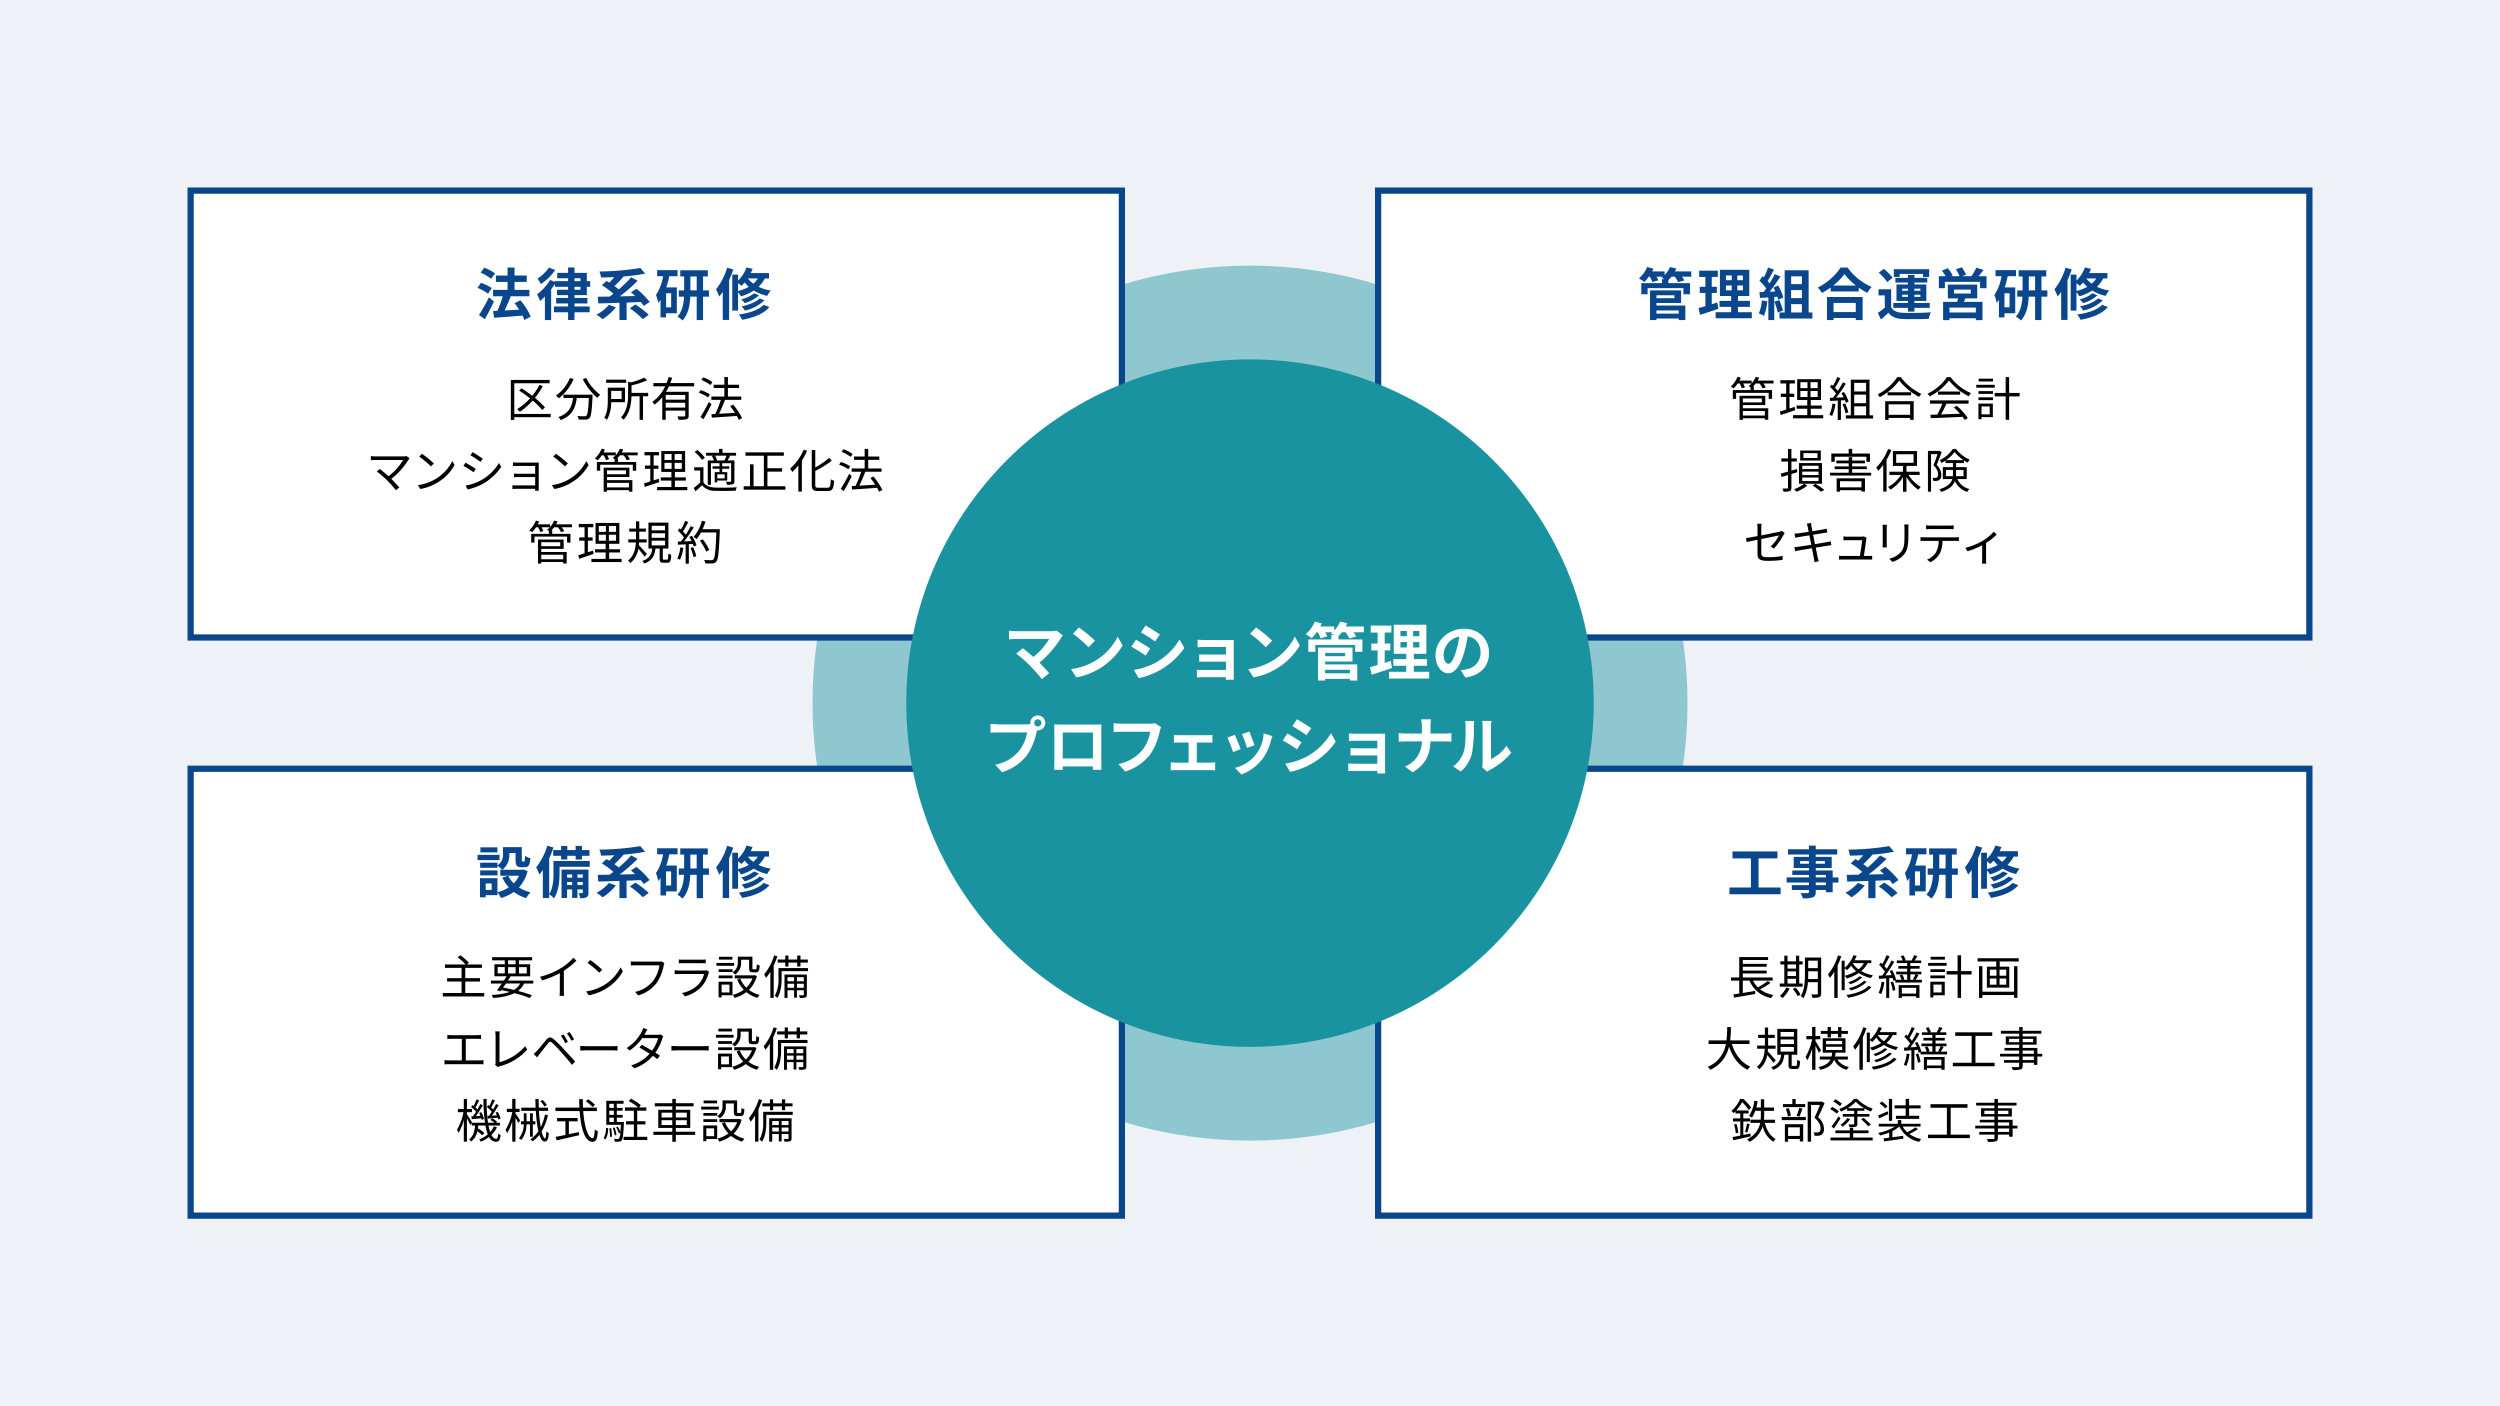 <svg xmlns="http://www.w3.org/2000/svg" viewBox="0 0 800 450">
  <g>
    <rect width="800" height="450" style="fill: #eef2f7"/>
    <circle cx="400" cy="225" r="140" style="fill: #008796;opacity: 0.4"/>
    <g>
      <rect x="61" y="61" width="298" height="143" style="fill: #fff"/>
      <path d="M358,62V203H62V62H358m2-2H60V205H360V60Z" style="fill: #0a468c"/>
    </g>
    <g>
      <path d="M176.229,133.5H164.575v.87h-1.11V121.576h12.419v1.065H164.575v9.809h11.654Zm-2.715-2.28a23.383,23.383,0,0,0-3.059-3.045,22.234,22.234,0,0,1-4.08,3.6,8.221,8.221,0,0,0-.9-.855,18.9,18.9,0,0,0,4.139-3.435,42.474,42.474,0,0,0-3.51-2.52l.781-.7c1.11.69,2.309,1.53,3.434,2.4a19.559,19.559,0,0,0,2.31-3.5l1.065.359a25.01,25.01,0,0,1-2.52,3.81,22.867,22.867,0,0,1,3.21,3.045Z"/>
      <path d="M183.545,121.291a15.461,15.461,0,0,1-4.71,6.165,7.489,7.489,0,0,0-.945-.871,12.613,12.613,0,0,0,4.485-5.624Zm6.09,5s-.015.389-.03.54c-.21,4.6-.435,6.329-.945,6.9a1.5,1.5,0,0,1-1.155.525,21.488,21.488,0,0,1-2.355-.03,2.712,2.712,0,0,0-.375-1.11c.975.09,1.905.1,2.25.1.315,0,.5-.03.63-.195.39-.375.6-1.874.78-5.655h-3.87c-.39,2.955-1.35,5.67-5.16,7.05a4.45,4.45,0,0,0-.719-.975c3.524-1.17,4.349-3.555,4.694-6.075h-3.06v-1.079Zm-2.085-5.355a15.891,15.891,0,0,0,4.515,5.4,5.693,5.693,0,0,0-.915.989,19.833,19.833,0,0,1-4.65-5.969Z"/>
      <path d="M195.563,128.7a11.211,11.211,0,0,1-1.334,5.655,5.563,5.563,0,0,0-.855-.675c1.02-1.62,1.125-3.9,1.125-5.595v-4.034H200V128.7Zm4.815-6.209h-6.42v-1h6.42Zm-4.815,2.579v2.611h3.36V125.07Zm11.85,1.725h-1.65v7.545h-1.095V126.8h-2.595c-.06,2.34-.51,5.355-2.535,7.515a2.821,2.821,0,0,0-.825-.75c2.07-2.205,2.28-5.189,2.28-7.455v-3.974l.885.224a19.327,19.327,0,0,0,4.245-1.514l.99.825a26.259,26.259,0,0,1-5.025,1.649v2.4h5.325Z"/>
      <path d="M214.058,123.63c-.285.585-.585,1.185-.915,1.741h7.23v7.574c0,.675-.15,1-.63,1.185a9.2,9.2,0,0,1-2.61.195,4.26,4.26,0,0,0-.36-1.095c.99.045,1.89.03,2.16.03s.345-.09.345-.315v-1.56h-6.255v2.955h-1.095v-7.23a12.111,12.111,0,0,1-2.5,2.37,5.193,5.193,0,0,0-.705-.855,12.532,12.532,0,0,0,4.125-5h-3.765v-1.049h4.23a19.64,19.64,0,0,0,.66-1.935l1.11.27c-.18.555-.36,1.125-.585,1.665h7.634v1.049Zm5.22,2.745h-6.255v1.516h6.255Zm0,4.05v-1.56h-6.255v1.56Z"/>
      <path d="M226.576,127.155a12.569,12.569,0,0,0-2.955-1.469l.585-.855a12.735,12.735,0,0,1,2.97,1.379Zm1.094,2.19c-.75,1.575-1.739,3.42-2.579,4.815l-.945-.72a45.129,45.129,0,0,0,2.685-4.815Zm-.344-6.135a11.987,11.987,0,0,0-2.91-1.634l.6-.826a11.041,11.041,0,0,1,2.94,1.545Zm9.089,11.16a9.919,9.919,0,0,0-.63-1.275c-2.9.225-5.91.42-7.979.555l-.165-1.11,1.244-.06a35.394,35.394,0,0,0,1.8-4.515h-3.061V126.9h4.17v-2.744h-3.42v-1.051h3.42v-2.444h1.141v2.444h3.554v1.051h-3.554V126.9H237.2v1.065h-5.19c-.555,1.425-1.259,3.135-1.92,4.44,1.545-.075,3.331-.18,5.1-.3a25.866,25.866,0,0,0-1.545-2.13l.945-.5a20.383,20.383,0,0,1,2.865,4.305Z"/>
      <path d="M131.055,146.69a4.249,4.249,0,0,0-.375.466,23.478,23.478,0,0,1-5.46,6.089c.9.9,1.965,2.025,2.565,2.76l-1.095.87a31.4,31.4,0,0,0-6.134-6.015l.974-.779c.555.4,1.785,1.4,2.8,2.309a18.394,18.394,0,0,0,4.68-5.2H120.2c-.585,0-1.23.06-1.529.089v-1.349a11.507,11.507,0,0,0,1.529.119h8.94a3.087,3.087,0,0,0,.96-.119Z"/>
      <path d="M139.731,153.065a14.116,14.116,0,0,0,5.01-5.52l.72,1.275a14.972,14.972,0,0,1-5.04,5.326,16.187,16.187,0,0,1-5.895,2.339l-.8-1.23A15.482,15.482,0,0,0,139.731,153.065Zm-.885-4.754-.945.944a31.308,31.308,0,0,0-3.734-3.134l.854-.915A32.846,32.846,0,0,1,138.846,148.311Z"/>
      <path d="M152.25,150.081l-.689,1.049a32.99,32.99,0,0,0-3.27-2.054l.66-1.02C149.851,148.536,151.59,149.6,152.25,150.081Zm1.74,3.569a15.3,15.3,0,0,0,5.685-5.489l.72,1.23a17.614,17.614,0,0,1-5.76,5.369,18.667,18.667,0,0,1-4.979,1.86l-.69-1.23A15.862,15.862,0,0,0,153.99,153.65Zm.48-6.855-.7,1.02c-.721-.54-2.341-1.619-3.225-2.129l.674-1C152.1,145.176,153.825,146.315,154.47,146.795Z"/>
      <path d="M171.237,157.04c.015-.135.015-.375.015-.615h-6.044c-.466,0-.991.03-1.23.045v-1.2a11.389,11.389,0,0,0,1.23.06h6.044v-2.67h-5.415c-.525,0-1.05.015-1.35.03v-1.155c.285.015.825.06,1.335.06h5.43v-2.5h-5.565c-.39,0-1.26.031-1.53.045v-1.17c.285.031,1.14.06,1.53.06h5.8c.33,0,.72-.014.915-.029-.015.165-.015.48-.015.765v7.469c0,.24.015.6.03.81Z"/>
      <path d="M182.609,153.065a14.124,14.124,0,0,0,5.01-5.52l.719,1.275a14.969,14.969,0,0,1-5.039,5.326,16.187,16.187,0,0,1-5.9,2.339l-.795-1.23A15.488,15.488,0,0,0,182.609,153.065Zm-.885-4.754-.945.944a31.243,31.243,0,0,0-3.735-3.134l.855-.915A32.846,32.846,0,0,1,181.724,148.311Z"/>
      <path d="M204.053,145.716h-3.285a7.461,7.461,0,0,1,.81,1.23l-1.02.345a6.945,6.945,0,0,0-1-1.575h-1.2a10.576,10.576,0,0,1-.84.945h.225v1.17h5.835v2.8h-1.08v-1.92H192.068v1.92h-1.05v-2.8h5.655v-.945a5.292,5.292,0,0,0-.615-.345,6.008,6.008,0,0,0,.93-.825h-2.67a6.776,6.776,0,0,1,.585,1.23l-.99.3a9.453,9.453,0,0,0-.705-1.53h-.645a10.228,10.228,0,0,1-1.29,1.59,6.889,6.889,0,0,0-.915-.6,8.218,8.218,0,0,0,2.16-3.12l1.035.269a7.413,7.413,0,0,1-.435.931h3.93v.87a7.053,7.053,0,0,0,1.32-2.07l1.065.255a7.876,7.876,0,0,1-.465.945h5.085Zm-9.825,7.934h8.129v3.675h-1.094v-.48h-7.035v.51h-1.05v-7.709H201.4v2.984h-7.169Zm0-3.15v1.275H200.3V150.5Zm0,4.021v1.454h7.035v-1.454Z"/>
      <path d="M210.987,154.25c-1.6.54-3.315,1.125-4.65,1.56l-.254-1.125c.555-.164,1.245-.375,2.009-.63v-4.034h-1.71v-1.05h1.71v-3.255h-1.86v-1.05h4.65v1.05h-1.725v3.255h1.515v1.05h-1.515v3.7l1.635-.539Zm8.955,1.59v1.02h-9.66v-1.02h4.56v-2.055h-3.405v-1.02h3.405V151.01h-3.225v-6.675h7.62v6.675h-3.27v1.755h3.495v1.02h-3.495v2.055Zm-7.305-8.639h2.28v-1.89h-2.28Zm0,2.835h2.28v-1.92h-2.28Zm5.535-4.725h-2.295v1.89h2.295Zm0,2.805h-2.295v1.92h2.295Z"/>
      <path d="M225.1,154.34c.7,1.11,2.025,1.62,3.779,1.68,1.65.075,5.1.03,6.9-.09a4.083,4.083,0,0,0-.36,1.095c-1.68.075-4.845.1-6.525.03a5.236,5.236,0,0,1-4.245-1.77c-.66.645-1.35,1.275-2.085,1.92l-.585-1.065a24.53,24.53,0,0,0,2.07-1.725v-3.84h-1.9v-1.05H225.1Zm-.451-7.184a11.082,11.082,0,0,0-2.37-2.5l.855-.63a11.171,11.171,0,0,1,2.415,2.445Zm3.69-1.35h-2.385v-.9h4.14v-1.26h1.095v1.26h4.35v.9h-2.31l.39.1c-.27.509-.555,1.035-.795,1.44h2.19v6.6c0,.54-.105.825-.5,1.005a6.047,6.047,0,0,1-1.89.165,3.527,3.527,0,0,0-.345-.96c.675.03,1.26.03,1.455.015s.225-.06.225-.225v-5.715h-2.85v1h2.25v.765h-2.25v1.08h1.6v2.7h-3.195v.57h-.81v-3.27h1.545v-1.08h-2.235v-.765h2.235v-1h-2.745v6.9h-1.02v-7.784h1.95a6.173,6.173,0,0,0-.63-1.411Zm3.465,1.5a10.687,10.687,0,0,0,.7-1.5h-3.69a5.288,5.288,0,0,1,.63,1.469l-.27.076h2.79Zm.09,4.485h-2.37v1.289h2.37Z"/>
      <path d="M251.324,155.6V156.7h-13.35V155.6h2.04v-7.019h1.125V155.6h3.3v-9.765h-5.895v-1.079h12.285v1.079h-5.25v3.991h4.68v1.094h-4.68v4.68Z"/>
      <path d="M258.263,144.246a20.19,20.19,0,0,1-1.665,3.12v9.944h-1.125v-8.37a17.818,17.818,0,0,1-1.95,2.115,7.436,7.436,0,0,0-.675-1.124,16.6,16.6,0,0,0,4.35-6.045Zm6.54,11.834c.824,0,.96-.54,1.065-2.715a3.52,3.52,0,0,0,1.065.48c-.181,2.43-.511,3.285-2.056,3.285H261.8c-1.56,0-2.04-.45-2.04-2.085V144.006h1.125v5.579a26.256,26.256,0,0,0,4.485-3.105l.794.96a35.073,35.073,0,0,1-5.279,3.27v4.35c0,.84.165,1.02.99,1.02Z"/>
      <path d="M271.464,150.155a12.569,12.569,0,0,0-2.955-1.469l.585-.855a12.716,12.716,0,0,1,2.97,1.379Zm1.1,2.19c-.75,1.575-1.74,3.42-2.58,4.815l-.945-.72a45.129,45.129,0,0,0,2.685-4.815Zm-.345-6.135a11.968,11.968,0,0,0-2.91-1.634l.6-.826a11.041,11.041,0,0,1,2.94,1.545Zm9.09,11.16a9.919,9.919,0,0,0-.63-1.275c-2.895.225-5.91.42-7.98.555l-.165-1.11,1.245-.06a35.391,35.391,0,0,0,1.8-4.515h-3.06V149.9h4.17v-2.744h-3.42V146.1h3.42v-2.444h1.14V146.1h3.555v1.051h-3.555V149.9h4.26v1.065h-5.19c-.555,1.425-1.26,3.135-1.92,4.44,1.545-.075,3.33-.18,5.1-.3a25.866,25.866,0,0,0-1.545-2.13l.945-.5a20.383,20.383,0,0,1,2.865,4.305Z"/>
      <path d="M183.02,168.716h-3.286a7.461,7.461,0,0,1,.81,1.23l-1.02.345a6.972,6.972,0,0,0-1-1.575h-1.2a10.429,10.429,0,0,1-.841.945h.226v1.17h5.835v2.8h-1.081v-1.92H171.035v1.92h-1.05v-2.8h5.655v-.945a5.376,5.376,0,0,0-.615-.345,6.055,6.055,0,0,0,.93-.825h-2.67a6.776,6.776,0,0,1,.585,1.23l-.99.3a9.453,9.453,0,0,0-.7-1.53h-.645a10.228,10.228,0,0,1-1.29,1.59,6.889,6.889,0,0,0-.915-.6,8.218,8.218,0,0,0,2.16-3.12l1.035.269a7.413,7.413,0,0,1-.435.931h3.93v.87a7.029,7.029,0,0,0,1.319-2.07l1.065.255a7.721,7.721,0,0,1-.464.945h5.085ZM173.2,176.65h8.129v3.675h-1.095v-.48H173.2v.51h-1.05v-7.709h8.219v2.984H173.2Zm0-3.15v1.275h6.075V173.5Zm0,4.021v1.454h7.034v-1.454Z"/>
      <path d="M189.954,177.25c-1.605.54-3.315,1.125-4.65,1.56l-.255-1.125c.555-.164,1.245-.375,2.01-.63v-4.034h-1.71v-1.05h1.71v-3.255H185.2v-1.05h4.65v1.05h-1.725v3.255h1.515v1.05h-1.515v3.7l1.635-.539Zm8.955,1.59v1.02h-9.66v-1.02h4.56v-2.055H190.4v-1.02h3.405V174.01h-3.225v-6.675h7.62v6.675h-3.27v1.755h3.5v1.02h-3.5v2.055Zm-7.3-8.639h2.28v-1.89H191.6Zm0,2.835h2.28v-1.92H191.6Zm5.535-4.725h-2.3v1.89h2.3Zm0,2.805h-2.3v1.92h2.3Z"/>
      <path d="M206.241,178.105c-.375-.57-1.275-1.695-1.965-2.5a7.649,7.649,0,0,1-2.565,4.574,3.4,3.4,0,0,0-.75-.81c1.906-1.425,2.4-3.735,2.52-5.775h-2.429v-1h2.474v-2.46h-2.159v-.989h2.159v-2.325h1.036v2.325h2.114v.989h-2.114v2.46h2.384v1h-2.429c-.016.285-.045.585-.076.87.63.63,2.19,2.385,2.565,2.82Zm7.185.99c.33,0,.39-.225.435-1.98a2.765,2.765,0,0,0,.93.42c-.09,2.04-.36,2.55-1.245,2.55h-1.215c-1.035,0-1.245-.33-1.245-1.38v-3.18h-1.335c-.27,2.265-1.035,3.9-3.584,4.8a3.028,3.028,0,0,0-.63-.84,4.164,4.164,0,0,0,3.164-3.96h-1.2v-8.3h6.39v8.3h-1.785v3.18c0,.345.06.39.375.39Zm-4.89-9.389h4.275V168.25h-4.275Zm0,2.4h4.275v-1.469h-4.275Zm0,2.416h4.275v-1.5h-4.275Z"/>
      <path d="M218.66,175.331a13.2,13.2,0,0,1-1.065,3.809,3.9,3.9,0,0,0-.87-.42,10.78,10.78,0,0,0,.975-3.57Zm2.745-3.886a12.286,12.286,0,0,1,1.485,3.045l-.885.42a5.206,5.206,0,0,0-.285-.855l-1.29.075v6.24h-1.02v-6.18l-2.445.121-.09-1c.3,0,.645-.015.99-.031.33-.39.675-.855,1-1.335a13.044,13.044,0,0,0-1.965-2.159l.57-.72c.15.12.3.254.45.39a20.474,20.474,0,0,0,1.335-2.79l.99.375a26.991,26.991,0,0,1-1.71,3.015,10.671,10.671,0,0,1,.915,1.034c.615-.944,1.185-1.919,1.6-2.73l.96.42a48.326,48.326,0,0,1-3.105,4.471c.75-.031,1.575-.076,2.4-.105a13.784,13.784,0,0,0-.735-1.335Zm.39,3.645a12.994,12.994,0,0,1,1.005,2.88l-.885.3a14.961,14.961,0,0,0-.96-2.91Zm8.535-5.174c-.27,6.719-.48,9.044-1.1,9.779a1.54,1.54,0,0,1-1.244.6,17.547,17.547,0,0,1-2.31-.03,2.566,2.566,0,0,0-.36-1.095c1,.09,1.92.09,2.3.09a.737.737,0,0,0,.645-.225c.494-.51.75-2.79.974-8.639h-4.919a11.91,11.91,0,0,1-1.4,2.1,7.8,7.8,0,0,0-.975-.661,13.19,13.19,0,0,0,2.67-5.189l1.125.255a19.109,19.109,0,0,1-.915,2.445h5.505Zm-4.335,6.6a16.1,16.1,0,0,0-2.025-3.494l.9-.436a15.263,15.263,0,0,1,2.1,3.42Z"/>
    </g>
    <g>
      <rect x="441" y="61" width="298" height="143" style="fill: #fff"/>
      <path d="M738,62V203H442V62H738m2-2H440V205H740V60Z" style="fill: #0a468c"/>
    </g>
    <g>
      <rect x="61" y="246" width="298" height="143" style="fill: #fff"/>
      <path d="M358,247V388H62V247H358m2-2H60V390H360V245Z" style="fill: #0a468c"/>
    </g>
    <g>
      <rect x="441" y="246" width="298" height="143" style="fill: #fff"/>
      <path d="M738,247V388H442V247H738m2-2H440V390H740V245Z" style="fill: #0a468c"/>
    </g>
    <circle cx="400" cy="225" r="110" style="fill: #1993a0"/>
    <g>
      <path d="M340.138,203.4a5.492,5.492,0,0,0-.68.84,33.3,33.3,0,0,1-6.822,7.822c1.14,1.14,2.321,2.441,3.1,3.381l-2.341,1.861a55.754,55.754,0,0,0-3.82-4.322,42.671,42.671,0,0,0-4.4-3.84l2.12-1.7c.8.6,2.121,1.681,3.381,2.781a22.206,22.206,0,0,0,5.081-5.761H325.175c-.8,0-1.88.1-2.3.14v-2.8a19.2,19.2,0,0,0,2.3.18h11.1a6.46,6.46,0,0,0,1.86-.22Z" style="fill: #fff"/>
      <path d="M350.394,211.505a18.976,18.976,0,0,0,7.281-7.781l1.561,2.82a21.268,21.268,0,0,1-7.4,7.4,21.674,21.674,0,0,1-7.421,2.822l-1.681-2.641A20.624,20.624,0,0,0,350.394,211.505Zm0-6.482-2.04,2.1a41.6,41.6,0,0,0-5-4.32l1.88-2A42.02,42.02,0,0,1,350.394,205.023Z" style="fill: #fff"/>
      <path d="M368.06,207.544l-1.461,2.241a52.5,52.5,0,0,0-4.561-2.841l1.461-2.22C364.839,205.443,367.04,206.824,368.06,207.544Zm1.62,4.581a20.386,20.386,0,0,0,7.781-7.5l1.54,2.721a23.748,23.748,0,0,1-14.642,9.661l-1.5-2.64A22.2,22.2,0,0,0,369.68,212.125Zm1.46-9.1-1.5,2.221c-1.12-.78-3.2-2.14-4.521-2.881l1.46-2.2C367.9,200.9,370.1,202.3,371.14,203.023Z" style="fill: #fff"/>
      <path d="M394.787,216.146c0,.32.02,1,.02,1.361h-2.521c.02-.181.02-.5.02-.8h-7.581c-.56,0-1.381.04-1.721.061v-2.461a17.168,17.168,0,0,0,1.741.08h7.561v-2.66h-6.381c-.76,0-1.72.019-2.18.04V209.4c.52.04,1.42.061,2.18.061h6.381v-2.421h-6.6c-.74,0-2,.04-2.481.08V204.7c.521.06,1.741.1,2.481.1h7.562c.48,0,1.22-.02,1.54-.04-.02.259-.02.92-.02,1.34Z" style="fill: #fff"/>
      <path d="M407.088,211.505a18.976,18.976,0,0,0,7.281-7.781l1.561,2.82a21.268,21.268,0,0,1-7.4,7.4,21.664,21.664,0,0,1-7.422,2.822l-1.68-2.641A20.624,20.624,0,0,0,407.088,211.505Zm0-6.482-2.041,2.1a41.431,41.431,0,0,0-5-4.32l1.881-2A42.01,42.01,0,0,1,407.088,205.023Z" style="fill: #fff"/>
      <path d="M436.428,202.323h-3.3a10.126,10.126,0,0,1,.84,1.34l-2.2.62a11.776,11.776,0,0,0-1.2-1.96h-1.16a10.814,10.814,0,0,1-1.1,1.22v1.081h7.662v3.961h-2.321V206.4H420.9v2.181h-2.24v-3.961h7.361v-1.4h.88c-.359-.2-.739-.38-1-.5.16-.12.34-.261.5-.4h-2.34a10.238,10.238,0,0,1,.661,1.321l-2.141.6a11.439,11.439,0,0,0-.9-1.92h-.34a14.707,14.707,0,0,1-1.6,1.92,12.585,12.585,0,0,0-1.94-1.28,10.722,10.722,0,0,0,2.94-4.061l2.221.6c-.14.319-.3.64-.46.96h4.44v1.34a9.222,9.222,0,0,0,1.9-2.9l2.26.54q-.209.51-.479,1.021h5.8Zm-12.383,10.282h10.282v5.162h-2.36v-.54h-7.922v.54h-2.28V207.225h11.042v4.461h-8.762Zm0-3.661v1.04h6.4v-1.04Zm0,5.4v1.12h7.922v-1.12Z" style="fill: #fff"/>
      <path d="M445.459,213.746c-2.2.779-4.6,1.54-6.522,2.16l-.54-2.421c.7-.179,1.52-.4,2.441-.66v-4.7h-2.021v-2.18h2.021v-3.521h-2.2V200.2h6.6v2.22H443.1v3.521h1.8v2.18h-1.8v4c.66-.2,1.32-.4,1.961-.62Zm11.881,1.22v2.16H444.479v-2.16H450v-1.9h-4.141v-2.14H450v-1.72h-4v-9.3H456.44v9.3h-4.021v1.72h4.241v2.14h-4.241v1.9Zm-9.2-11.383H450.2v-1.66h-2.059Zm0,3.6H450.2v-1.721h-2.059Zm6.041-5.262H452.2v1.66h1.981Zm0,3.541H452.2v1.721h1.981Z" style="fill: #fff"/>
      <path d="M467.448,214.485a18.664,18.664,0,0,0,1.841-.319,5.365,5.365,0,0,0,4.5-5.3c0-2.74-1.48-4.78-4.142-5.241a43.02,43.02,0,0,1-1.179,5.382c-1.181,4-2.9,6.441-5.062,6.441-2.179,0-4.041-2.421-4.041-5.761,0-4.561,3.982-8.482,9.122-8.482,4.9,0,8,3.421,8,7.741,0,4.161-2.56,7.122-7.561,7.882Zm-1.54-6a31.791,31.791,0,0,0,1.061-4.8,6.209,6.209,0,0,0-5.022,5.741c0,2,.8,2.98,1.54,2.98C464.308,212.405,465.107,211.165,465.908,208.484Z" style="fill: #fff"/>
      <path d="M328.605,231.8a8.854,8.854,0,0,0,1.14-.08,2.215,2.215,0,0,1-.04-.38,2.391,2.391,0,1,1,2.4,2.381,1.087,1.087,0,0,1-.26-.021l-.159.6a20.222,20.222,0,0,1-3,7.281,15.825,15.825,0,0,1-8.041,5.52l-2.181-2.379a13.153,13.153,0,0,0,7.842-4.7,12.843,12.843,0,0,0,2.36-5.64h-9.322c-.92,0-1.86.04-2.38.08v-2.821a22.269,22.269,0,0,0,2.38.16Zm4.641-.46a1.151,1.151,0,1,0-1.141,1.14A1.157,1.157,0,0,0,333.246,231.343Z" style="fill: #fff"/>
      <path d="M352.422,243.565c0,.781.039,2.7.039,2.781H349.7l.02-1.1h-9.642l.02,1.1h-2.761c.02-.1.06-1.841.06-2.8v-9.781c0-.561,0-1.381-.04-1.941.821.02,1.581.04,2.121.04h11c.5,0,1.261,0,1.98-.04-.039.6-.039,1.34-.039,1.941ZM340.079,234.4v8.3h9.662v-8.3Z" style="fill: #fff"/>
      <path d="M371.543,232.684a8.2,8.2,0,0,0-.439,1.4,20.55,20.55,0,0,1-3,7.28,16,16,0,0,1-8.042,5.522l-2.18-2.4a13.2,13.2,0,0,0,7.841-4.68,12.669,12.669,0,0,0,2.341-5.642h-9.322c-.9,0-1.861.04-2.381.08v-2.82c.6.06,1.741.16,2.4.16H368a6.7,6.7,0,0,0,1.58-.16Z" style="fill: #fff"/>
      <path d="M387.321,244.045a14.692,14.692,0,0,0,1.52-.12v2.621a10.2,10.2,0,0,0-1.52-.1H376.279a11.843,11.843,0,0,0-1.641.1v-2.621a15.486,15.486,0,0,0,1.641.12h4.08V237.6h-3.121c-.42,0-1.139.04-1.579.08v-2.52a10.466,10.466,0,0,0,1.579.1H386.4a13.646,13.646,0,0,0,1.561-.1v2.52c-.5-.04-1.121-.08-1.561-.08h-3.421v6.441Z" style="fill: #fff"/>
      <path d="M397.009,239.725l-2.441.92a40.087,40.087,0,0,0-1.82-4.621l2.4-.86C395.649,236.184,396.609,238.6,397.009,239.725Zm10.162-4.162c-.239.64-.359,1.061-.48,1.46a16.128,16.128,0,0,1-2.72,5.862,15.632,15.632,0,0,1-6.7,4.961l-2.1-2.141a11.8,11.8,0,0,0,9.183-11.041Zm-5.741,2.921-2.4.84a33.173,33.173,0,0,0-1.62-4.44l2.381-.78C400.17,234.964,401.149,237.563,401.43,238.484Z" style="fill: #fff"/>
      <path d="M416.5,237.544l-1.461,2.24a52.329,52.329,0,0,0-4.56-2.841l1.46-2.219C413.274,235.443,415.475,236.823,416.5,237.544Zm1.62,4.581a20.393,20.393,0,0,0,7.781-7.5l1.541,2.72a23.743,23.743,0,0,1-14.643,9.662l-1.5-2.641A22.2,22.2,0,0,0,418.115,242.125Zm1.46-9.1-1.5,2.221c-1.12-.78-3.2-2.14-4.521-2.881l1.461-2.2C416.335,230.9,418.535,232.3,419.575,233.023Z" style="fill: #fff"/>
      <path d="M443.222,246.146c0,.32.02,1,.02,1.36h-2.52c.019-.18.019-.5.019-.8H433.16c-.56,0-1.381.04-1.721.06v-2.46a17.184,17.184,0,0,0,1.741.08h7.561v-2.661H434.36c-.76,0-1.72.02-2.18.04V239.4c.519.04,1.42.06,2.18.06h6.381v-2.42h-6.6c-.741,0-2,.04-2.481.08V234.7c.521.06,1.74.1,2.481.1H441.7c.481,0,1.221-.02,1.541-.04-.02.259-.02.92-.02,1.34Z" style="fill: #fff"/>
      <path d="M462.268,234.724c.919,0,1.759-.08,2.179-.12v2.72c-.42-.02-1.4-.08-2.2-.08h-4.5c-.12,4.021-1.38,7.3-5.7,9.882l-2.48-1.841a8.542,8.542,0,0,0,5.42-8.041h-5.1c-.88,0-1.681.06-2.3.1v-2.76c.6.06,1.421.14,2.221.14h5.2v-2.2a9.993,9.993,0,0,0-.26-2.34h3.181a15.6,15.6,0,0,0-.16,2.36v2.181Z" style="fill: #fff"/>
      <path d="M465.018,245.266a9.448,9.448,0,0,0,3.4-4.782c.56-1.72.58-5.5.58-7.921a7.293,7.293,0,0,0-.181-1.82h2.942a12.53,12.53,0,0,0-.141,1.8,44.157,44.157,0,0,1-.6,8.6,11.6,11.6,0,0,1-3.562,5.741Zm9.262.3a7.6,7.6,0,0,0,.16-1.48V232.423a8.866,8.866,0,0,0-.16-1.72h2.981a9.989,9.989,0,0,0-.141,1.74v10.462a12.666,12.666,0,0,0,4.942-4.221l1.54,2.2a22.046,22.046,0,0,1-6.782,5.461,5.043,5.043,0,0,0-.88.6Z" style="fill: #fff"/>
    </g>
    <g>
      <path d="M156.173,93.98a13.894,13.894,0,0,0-3.385-1.855l1.1-1.62a14.512,14.512,0,0,1,3.475,1.674Zm1.89,2.52c-.882,1.873-1.926,3.926-2.934,5.654l-1.855-1.368a53.91,53.91,0,0,0,3.187-5.654Zm-.9-7.273a13.706,13.706,0,0,0-3.367-1.981l1.188-1.6a15.772,15.772,0,0,1,3.44,1.836Zm10.642,13.179a10.071,10.071,0,0,0-.613-1.422c-3.258.288-6.662.522-9.092.7l-.288-2.161,1.35-.053a32.683,32.683,0,0,0,1.71-4.664h-3.079V92.755h4.628V90.217h-3.728V88.164h3.728V85.607h2.232v2.557h3.908v2.053h-3.908v2.538h4.754v2.053h-6.05l.072.018c-.576,1.512-1.3,3.169-1.945,4.519,1.441-.072,3.043-.161,4.627-.252-.449-.72-.954-1.422-1.44-2.052l1.837-.973a20.986,20.986,0,0,1,3.331,5.24Z" style="fill: #0a468c"/>
      <path d="M183.842,94.448v.9h4.123v1.765h-4.123v.954h4.843v1.854h-4.843v2.485h-2.053V99.921H177.27V98.067h4.519v-.954h-3.817V95.348h3.817v-.9h-3.547V92.719h3.547v-.936h-4.214v-.936a18.913,18.913,0,0,1-1.206,1.728v9.849h-2V94.9a18.368,18.368,0,0,1-1.531,1.44,18.457,18.457,0,0,0-.99-2.142,16.436,16.436,0,0,0,4.195-4.628l1.53.649v-.252h4.214v-.919h-3.476V87.318h3.476V85.589h2.053v1.729h3.943v2.647h1.08v1.818h-1.08v2.665Zm-6.158-8.031a18.172,18.172,0,0,1-4.591,4.5,13.736,13.736,0,0,0-1.081-1.765,12.869,12.869,0,0,0,3.637-3.529Zm6.158,3.548h1.908v-.919h-1.908Zm0,2.754h1.908v-.936h-1.908Z" style="fill: #0a468c"/>
      <path d="M197.084,98.355a18.738,18.738,0,0,1-4.249,3.8,17.573,17.573,0,0,0-1.927-1.476,13.528,13.528,0,0,0,3.961-3.133Zm8.9-.45a11.781,11.781,0,0,0-.955-1.26c-1.512.054-3.025.126-4.519.18v5.581h-2.286V96.9c-2.522.091-4.88.145-6.752.2l-.181-2.143c1.1-.018,2.377-.036,3.764-.054.395-.27.809-.576,1.223-.9a27.426,27.426,0,0,0-3.672-2.737l1.476-1.368c.288.162.594.342.9.54a21.253,21.253,0,0,0,1.584-1.765c-1.441.072-2.881.108-4.231.126a7.906,7.906,0,0,0-.522-1.926,84.638,84.638,0,0,0,13.107-1.117l1.513,1.8a55.365,55.365,0,0,1-6.95.918l.054.036a33.408,33.408,0,0,1-2.917,3.025c.5.36.99.72,1.386,1.062a38.843,38.843,0,0,0,3.979-3.871l2.053,1.116a52.092,52.092,0,0,1-5.708,4.988c1.585-.018,3.241-.054,4.9-.108-.451-.432-.9-.846-1.315-1.206l1.765-1.116a28.188,28.188,0,0,1,4.214,4.212Zm-2.647-.468a27.473,27.473,0,0,1,4.268,3.313l-1.927,1.368a26.338,26.338,0,0,0-4.123-3.457Z" style="fill: #0a468c"/>
      <path d="M214.173,88.38a27.227,27.227,0,0,1-.954,3.583h3.366v8.283h-3.439v1.314h-1.782v-5.6c-.234.343-.486.685-.738.991a11.9,11.9,0,0,0-.721-2.557,15.1,15.1,0,0,0,2.287-6.014h-1.909V86.436h6.536V88.38Zm.594,5.474h-1.621v4.5h1.621Zm12.1,1.08h-1.89v7.49h-2.035v-7.49h-2.052c-.109,2.647-.63,5.654-2.485,7.616a8.559,8.559,0,0,0-1.621-1.242c1.549-1.675,2-4.177,2.107-6.374h-1.674V92.917h1.71V88.47h-1.242V86.49h8.823v1.98h-1.531v4.447h1.89Zm-3.925-2.017V88.47h-2.016v4.447Z" style="fill: #0a468c"/>
      <path d="M234.649,86.237c-.378,1.117-.828,2.287-1.332,3.4v12.747h-2.035v-9a14.253,14.253,0,0,1-1.134,1.512,16.839,16.839,0,0,0-1.026-2.3,20.391,20.391,0,0,0,3.565-6.949Zm10.083,2.881a9.729,9.729,0,0,1-2,2.647,14.012,14.012,0,0,0,3.925,1.207,8.627,8.627,0,0,0-1.152,1.71,13.594,13.594,0,0,1-4.285-1.71,15.519,15.519,0,0,1-4.106,1.854,7.86,7.86,0,0,0-.936-1.3V99.4h-1.855V87.876h1.855v1.909a10.952,10.952,0,0,0,2.7-4.2l1.944.451c-.179.45-.378.918-.594,1.35h5.852v1.728Zm-8.552,4a13.7,13.7,0,0,0,3.439-1.333,11.858,11.858,0,0,1-1.332-1.387,9.756,9.756,0,0,1-1.045,1.081,10.178,10.178,0,0,0-1.062-.864Zm10.029,5.149c-1.872,2.2-5.06,3.4-8.732,4.069a7.465,7.465,0,0,0-1.081-1.692c3.313-.451,6.428-1.423,7.976-3.115ZM242.878,94.5a11.648,11.648,0,0,1-4.573,2.52A5.563,5.563,0,0,0,237.17,95.8a10.8,10.8,0,0,0,4.142-1.944Zm1.728,1.621a13.11,13.11,0,0,1-6.265,3.258,6.57,6.57,0,0,0-1.044-1.332c2.25-.468,4.591-1.368,5.779-2.557Zm-5.275-7.005a8.448,8.448,0,0,0,1.729,1.657,7,7,0,0,0,1.44-1.657Z" style="fill: #0a468c"/>
    </g>
    <g>
      <path d="M154.964,317.765v1.1H141.7v-1.1h6V314.09h-4.62v-1.08h4.62v-3.284h-5.31v-1.1h6.585a16.9,16.9,0,0,0-2.55-2.3l.9-.629a17.2,17.2,0,0,1,2.745,2.415l-.705.509h4.845v1.1h-5.325v3.284h4.71v1.08h-4.71v3.675Z"/>
      <path d="M167.688,314.72a6.16,6.16,0,0,1-1.89,2.385c1.71.45,3.241.93,4.4,1.365l-.674.9a40.477,40.477,0,0,0-4.846-1.56,18.409,18.409,0,0,1-6.914,1.515,3.3,3.3,0,0,0-.435-.96,20.583,20.583,0,0,0,5.759-.945c-.869-.21-1.784-.405-2.7-.585l-.315.405-1.05-.36c.465-.585,1.02-1.365,1.59-2.16h-3.5v-.929h4.14c.315-.48.63-.946.9-1.38h-3.945v-3.855h3.315V307.3h-4.05v-.989h12.809v.989h-4.215v1.261h3.585v3.855h-6.689l.405.105c-.255.4-.54.839-.84,1.275h8.129v.929Zm-8.429-3.224h2.265v-2.025h-2.265Zm2.639,3.224c-.315.45-.629.9-.929,1.3,1.185.225,2.37.48,3.494.75a5.344,5.344,0,0,0,2-2.055Zm.691-6.164H165V307.3h-2.414ZM165,311.5v-2.025h-2.414V311.5Zm1.065-2.025V311.5h2.491v-2.025Z"/>
      <path d="M184.452,307.386a23.529,23.529,0,0,1-4.02,3.255v6.419a11.319,11.319,0,0,0,.09,1.605h-1.47a13.914,13.914,0,0,0,.09-1.605v-5.669a30,30,0,0,1-5.64,2.339l-.69-1.169a23.7,23.7,0,0,0,6.7-2.76,16.573,16.573,0,0,0,3.945-3.315Z"/>
      <path d="M193.583,315.065a14.124,14.124,0,0,0,5.01-5.52l.719,1.275a14.96,14.96,0,0,1-5.039,5.326,16.187,16.187,0,0,1-5.9,2.339l-.795-1.23A15.488,15.488,0,0,0,193.583,315.065Zm-.885-4.754-.945.944a31.243,31.243,0,0,0-3.735-3.134l.855-.915A32.846,32.846,0,0,1,192.7,310.311Z"/>
      <path d="M212.607,308.226a3.149,3.149,0,0,0-.225.75,14.889,14.889,0,0,1-2.235,5.534,11.457,11.457,0,0,1-5.909,4.02l-1.02-1.125a10.006,10.006,0,0,0,5.849-3.614,11.235,11.235,0,0,0,1.965-4.891h-7.664c-.6,0-1.11.031-1.5.046v-1.321c.42.045,1,.091,1.5.091H210.9a3.076,3.076,0,0,0,.8-.075Z"/>
      <path d="M226.928,310.985a2.66,2.66,0,0,0-.195.435,10.33,10.33,0,0,1-2.19,4.26,10.926,10.926,0,0,1-5.37,3.135l-.93-1.065a10.1,10.1,0,0,0,5.28-2.745,7.663,7.663,0,0,0,1.785-3.315h-7.965c-.36,0-.93.016-1.455.045v-1.259a13.655,13.655,0,0,0,1.455.089h7.905a1.977,1.977,0,0,0,.825-.12Zm-9.7-3.959a9.526,9.526,0,0,0,1.35.075h5.895a9.485,9.485,0,0,0,1.365-.075v1.245c-.36-.03-.87-.045-1.38-.045h-5.88c-.465,0-.945.015-1.35.045Z"/>
      <path d="M234.923,309.051h-5.655v-.915h5.655Zm-.525,9.434h-3.48v.69h-.975V314.15H234.4Zm-4.425-8.324h4.44v.884h-4.44Zm0,1.98h4.44v.9h-4.44Zm4.395-5.07h-4.32v-.9h4.32Zm-3.45,7.994v2.52h2.5v-2.52Zm6.24-7.125a4.4,4.4,0,0,1-1.92,3.915,5.477,5.477,0,0,0-.81-.734,3.46,3.46,0,0,0,1.665-3.195v-1.8h4.679v3.661c0,.33.046.389.286.389h.75c.27,0,.33-.195.359-1.634a2.474,2.474,0,0,0,.931.405c-.09,1.755-.36,2.189-1.155,2.189h-1.035c-.915,0-1.185-.284-1.185-1.349v-2.67h-2.565Zm5.04,4.395a9.743,9.743,0,0,1-2.535,4.425,9.516,9.516,0,0,0,3.45,1.62,4.739,4.739,0,0,0-.72.945,10.223,10.223,0,0,1-3.57-1.845,11.48,11.48,0,0,1-3.765,1.86,3.887,3.887,0,0,0-.6-.975,10.2,10.2,0,0,0,3.54-1.65,10.11,10.11,0,0,1-2.1-3.27l.99-.3a8.4,8.4,0,0,0,1.935,2.894,7.979,7.979,0,0,0,1.965-2.925h-5.67V312.1h6.165l.2-.045Z"/>
      <path d="M248.756,306.021a25.918,25.918,0,0,1-1.17,2.925V319.34h-1.065v-8.4a15.277,15.277,0,0,1-1.41,2.01,8.054,8.054,0,0,0-.585-1.124,18.026,18.026,0,0,0,3.195-6.09Zm9.81,4.74h-8.445V313c0,1.859-.2,4.544-1.38,6.344a4.019,4.019,0,0,0-.81-.69,10.856,10.856,0,0,0,1.185-5.67v-3.209h9.45Zm-7.29-2.73h-2.43v-.975h2.43v-1.275h1.02v1.275H255.1v-1.275h1.05v1.275h2.355v.975h-2.355v1.23H255.1v-1.23H252.3v1.23h-1.02Zm6.915,10.229c0,.5-.09.765-.435.915a4.716,4.716,0,0,1-1.815.165,4.2,4.2,0,0,0-.285-.87c.645.015,1.17.015,1.35,0s.21-.045.21-.21v-1.38h-2.205v2.37h-.9v-2.37H252v2.46h-.96v-7.485h7.155ZM252,312.71v1.305h2.115V312.71Zm2.115,3.375V314.8H252v1.29Zm.9-3.375v1.305h2.205V312.71Zm2.205,3.375V314.8h-2.205v1.29Z"/>
      <path d="M153.465,339.325a10.552,10.552,0,0,0,1.245-.09V340.6a9.408,9.408,0,0,0-1.245-.06h-9.914c-.405,0-.855.015-1.321.06v-1.365a10.3,10.3,0,0,0,1.321.09h4.229v-6.9h-3.374c-.285,0-.885.014-1.26.059v-1.319a9.906,9.906,0,0,0,1.26.089h8.249a10.837,10.837,0,0,0,1.275-.089v1.319a11.548,11.548,0,0,0-1.275-.059h-3.6v6.9Z"/>
      <path d="M158.435,340.72a1.652,1.652,0,0,0,.15-.735v-8.579a11.541,11.541,0,0,0-.12-1.365h1.47a9.7,9.7,0,0,0-.1,1.365v8.5a16.191,16.191,0,0,0,8.2-5.115l.674,1.05a17.454,17.454,0,0,1-8.774,5.355,2.139,2.139,0,0,0-.63.27Z"/>
      <path d="M171.823,336.266c.72-.736,2.025-2.4,2.969-3.511.8-.944,1.411-1.049,2.491-.15a37.845,37.845,0,0,1,3.105,3.1c1,1.081,2.534,2.715,3.629,4l-.975,1.065c-1.05-1.35-2.415-2.895-3.375-3.989a40.239,40.239,0,0,0-2.924-3.045c-.63-.525-.84-.511-1.35.12-.72.869-1.98,2.519-2.655,3.344-.315.391-.645.855-.87,1.155l-1.095-1.11C171.148,336.925,171.433,336.655,171.823,336.266Zm9.914-2.866-.869.406a15.769,15.769,0,0,0-1.395-2.4l.855-.375A22.811,22.811,0,0,1,181.737,333.4Zm1.98-.795-.87.42a15.488,15.488,0,0,0-1.44-2.369l.841-.39A22.745,22.745,0,0,1,183.717,332.605Z"/>
      <path d="M185.687,334.706c.45.029,1.245.074,2.085.074h8.22c.75,0,1.29-.045,1.62-.074v1.469c-.3-.015-.93-.074-1.6-.074h-8.235c-.825,0-1.62.029-2.085.074Z"/>
      <path d="M212.252,331.585a6.586,6.586,0,0,0-.345.811,15.285,15.285,0,0,1-2.19,4.455c.57.359,1.08.7,1.455.974l-.825,1.08c-.36-.285-.855-.645-1.425-1.035a14.213,14.213,0,0,1-5.88,3.99l-1.08-.93a13.145,13.145,0,0,0,5.925-3.735c-1.185-.765-2.445-1.514-3.285-1.98l.765-.884c.87.449,2.13,1.169,3.3,1.875a12.542,12.542,0,0,0,1.935-4h-5.1a16.292,16.292,0,0,1-3.975,3.945l-1-.781a13.384,13.384,0,0,0,4.815-5.2,6.445,6.445,0,0,0,.48-1.2l1.35.435c-.24.39-.51.9-.66,1.185-.09.18-.195.359-.315.555h4.095a2.644,2.644,0,0,0,.99-.15Z"/>
      <path d="M214.859,334.706c.45.029,1.245.074,2.085.074h8.22c.75,0,1.29-.045,1.62-.074v1.469c-.3-.015-.93-.074-1.6-.074h-8.235c-.825,0-1.62.029-2.085.074Z"/>
      <path d="M234.756,332.051H229.1v-.915h5.654Zm-.525,9.434h-3.48v.69h-.974V337.15h4.454Zm-4.424-8.324h4.44v.884h-4.44Zm0,1.98h4.44v.9h-4.44Zm4.4-5.07h-4.32v-.9h4.32Zm-3.451,7.994v2.52h2.5v-2.52Zm6.24-7.125a4.4,4.4,0,0,1-1.92,3.915,5.477,5.477,0,0,0-.81-.734,3.46,3.46,0,0,0,1.665-3.195v-1.8h4.68v3.661c0,.33.045.389.285.389h.75c.27,0,.33-.195.36-1.634a2.476,2.476,0,0,0,.93.405c-.09,1.755-.36,2.189-1.155,2.189h-1.035c-.915,0-1.185-.284-1.185-1.349v-2.67h-2.565Zm5.04,4.395a9.734,9.734,0,0,1-2.535,4.425,9.524,9.524,0,0,0,3.45,1.62,4.777,4.777,0,0,0-.72.945,10.223,10.223,0,0,1-3.57-1.845,11.485,11.485,0,0,1-3.764,1.86,3.916,3.916,0,0,0-.6-.975,10.208,10.208,0,0,0,3.539-1.65,10.11,10.11,0,0,1-2.1-3.27l.99-.3a8.4,8.4,0,0,0,1.935,2.894,7.979,7.979,0,0,0,1.965-2.925h-5.67V335.1h6.165l.195-.045Z"/>
      <path d="M248.59,329.021a25.738,25.738,0,0,1-1.171,2.925V342.34h-1.065v-8.4a15.18,15.18,0,0,1-1.409,2.01,8.054,8.054,0,0,0-.585-1.124,18.043,18.043,0,0,0,3.195-6.09Zm9.809,4.74h-8.444V336c0,1.859-.2,4.544-1.38,6.344a4.046,4.046,0,0,0-.81-.69,10.856,10.856,0,0,0,1.185-5.67v-3.209H258.4Zm-7.29-2.73H248.68v-.975h2.429v-1.275h1.02v1.275h2.806v-1.275h1.049v1.275h2.355v.975h-2.355v1.23h-1.049v-1.23h-2.806v1.23h-1.02Zm6.915,10.229c0,.5-.09.765-.435.915a4.716,4.716,0,0,1-1.815.165,4.2,4.2,0,0,0-.285-.87c.645.015,1.17.015,1.35,0s.21-.045.21-.21v-1.38h-2.2v2.37h-.9v-2.37H251.83v2.46h-.96v-7.485h7.154Zm-6.194-5.55v1.305h2.114V335.71Zm2.114,3.375V337.8H251.83v1.29Zm.9-3.375v1.305h2.2V335.71Zm2.2,3.375V337.8h-2.2v1.29Z"/>
      <path d="M159,360.765a8.317,8.317,0,0,1-1.74,2.415c.42.8.915,1.23,1.485,1.23.435,0,.6-.36.675-1.71a2.384,2.384,0,0,0,.765.5c-.18,1.68-.51,2.175-1.5,2.175a2.55,2.55,0,0,1-2.175-1.545,10.848,10.848,0,0,1-2.61,1.5,6.053,6.053,0,0,0-.6-.7,9.752,9.752,0,0,0,2.805-1.65,14.453,14.453,0,0,1-.765-2.8H153c-.015.3-.06.584-.089.869a16.221,16.221,0,0,1,2.069,1.47l-.629.765A14.714,14.714,0,0,0,152.732,362a5.37,5.37,0,0,1-1.964,3.315,3.126,3.126,0,0,0-.675-.735c1.365-.945,1.769-2.625,1.92-4.409h-1.065v-.841l-.466.66c-.194-.48-.659-1.4-1.065-2.145v7.485h-1V358.4a16.54,16.54,0,0,1-1.65,4.079,5.857,5.857,0,0,0-.555-.93,17.459,17.459,0,0,0,2.1-5.639h-1.785v-1.02h1.89v-3.24h1v3.24h1.621v1.02h-1.621v.675c.391.54,1.411,2.174,1.636,2.594l-.06.091h4.2a54.557,54.557,0,0,1-.48-7.605h1.005a48.988,48.988,0,0,0,.45,7.605h2.04a8.105,8.105,0,0,0-1.26-.87l.525-.541a7.491,7.491,0,0,1,1.59,1.081l-.315.33h1.23v.9h-3.66a13.713,13.713,0,0,0,.54,2.069,6.833,6.833,0,0,0,1.185-1.83Zm-7.665-3.539c.315-.42.661-.931,1.005-1.455a10.968,10.968,0,0,0-1.59-1.53l.466-.616c.119.091.24.181.36.271a17.747,17.747,0,0,0,.9-2.1l.87.345c-.39.734-.841,1.62-1.216,2.234a5.26,5.26,0,0,1,.645.661c.361-.616.69-1.23.931-1.755l.81.389a38.614,38.614,0,0,1-2.25,3.5l1.469-.09a7.7,7.7,0,0,0-.4-.93l.689-.255a7.828,7.828,0,0,1,.84,2.159l-.735.315a3.958,3.958,0,0,0-.12-.51c-1.08.09-2.114.195-3.029.286l-.166-.886Zm5.13-.15a15.409,15.409,0,0,0,.9-1.321,9.512,9.512,0,0,0-1.575-1.514l.465-.616c.1.091.225.166.346.271a18.081,18.081,0,0,0,.914-2.1l.87.345c-.375.75-.855,1.62-1.23,2.219.24.241.48.466.66.676.36-.616.69-1.23.93-1.755l.81.389c-.63,1.065-1.425,2.355-2.145,3.346l1.59-.105a8.962,8.962,0,0,0-.435-.855l.69-.285a8.056,8.056,0,0,1,.93,2.16l-.72.344a3.013,3.013,0,0,0-.18-.614c-1.125.119-2.19.194-3.135.284l-.165-.84Z"/>
      <path d="M165.822,359.355c-.165-.375-.54-1.1-.87-1.694v7.664h-1.035v-6.51a16.44,16.44,0,0,1-1.59,3.765,5.654,5.654,0,0,0-.57-1.019,17.2,17.2,0,0,0,2.16-5.61v-.091h-1.74v-1.049h1.74v-3.165h1.035v3.165h1.319v1.049h-1.319v.451c.33.464,1.275,1.875,1.5,2.234Zm3.78,4.395v-3.959h-1.125a7.758,7.758,0,0,1-1.695,5.024,3.143,3.143,0,0,0-.736-.585,6.781,6.781,0,0,0,1.56-4.439h-.9V358.8h.915v-2.565h.87V358.8h1.11v-2.565h.9V358.8h.825v.991H170.5v3.959Zm5.729-6.93a17.15,17.15,0,0,1-2.01,5.235c.33,1.395.721,2.22,1.08,2.22.225,0,.36-.7.42-2.235a2.272,2.272,0,0,0,.8.54c-.15,2.04-.465,2.715-1.32,2.715-.69,0-1.26-.81-1.694-2.16a11.677,11.677,0,0,1-2.116,2.1,5.82,5.82,0,0,0-.795-.63,9.539,9.539,0,0,0,2.58-2.625,40.622,40.622,0,0,1-.81-6.5H166.8v-1.019H171.4c-.045-.915-.06-1.845-.075-2.805h1.035c0,.96.015,1.9.045,2.805h2.985v1.019h-2.925a46.411,46.411,0,0,0,.57,5.19,16.634,16.634,0,0,0,1.35-3.989Zm-1.095-2.729a6.907,6.907,0,0,0-1.35-1.68l.72-.435a7.373,7.373,0,0,1,1.4,1.635Z"/>
      <path d="M186.624,355.531c.375,5.039,1.544,8.684,3.029,8.684.406,0,.585-.825.675-2.819a3.136,3.136,0,0,0,.99.614c-.194,2.6-.615,3.36-1.755,3.36-2.43,0-3.674-4.305-4.08-9.839h-7.739v-1.1h7.665c-.045-.885-.06-1.8-.076-2.715h1.17c0,.93.016,1.83.06,2.715H191v1.1Zm-4.59,7.409c1.049-.225,2.13-.435,3.21-.675l.089.99c-2.534.6-5.279,1.23-7.184,1.65l-.345-1.095c.84-.165,1.935-.39,3.134-.63v-4.349h-2.669V357.75h6.569v1.081h-2.8Zm7.574-8.685a12.947,12.947,0,0,0-2.129-1.874l.75-.615a13.057,13.057,0,0,1,2.159,1.785Z"/>
      <path d="M193.161,364.245a6.549,6.549,0,0,0,.764-3.329l.69.134a7.283,7.283,0,0,1-.824,3.555Zm6.509-5.22s0,.3-.015.451c-.195,3.689-.36,5.009-.735,5.459a1.062,1.062,0,0,1-.825.39,10.181,10.181,0,0,1-1.365,0,2.713,2.713,0,0,0-.254-.9c.524.03,1,.045,1.2.045a.536.536,0,0,0,.435-.15,4.571,4.571,0,0,0,.39-1.89l-.479.21a9.17,9.17,0,0,0-.871-1.95l.525-.195a9.727,9.727,0,0,1,.84,1.74c.06-.6.105-1.35.165-2.3h-4.664v-7.679h5.519v.945h-2.16v1.319h1.86v.886h-1.86v1.35h1.86v.9h-1.86v1.364Zm-4.694-5.819v1.319h1.454v-1.319Zm1.454,2.2h-1.454v1.35h1.454Zm-1.454,3.614h1.454v-1.364h-1.454Zm.585,1.98a14.947,14.947,0,0,1,.254,2.73l-.629.09a13.882,13.882,0,0,0-.21-2.745Zm1.125,2.325a11.749,11.749,0,0,0-.585-2.414l.539-.121a9.352,9.352,0,0,1,.631,2.4Zm10.439.45v1.035H199.55V363.78h3.285v-3.96h-2.5v-1.034h2.5v-3.36h-2.85v-1.051h4.2a14.356,14.356,0,0,0-3-2.009l.675-.78a14.3,14.3,0,0,1,3.21,2.084l-.585.7h2.34v1.051h-2.91v3.36h2.625v1.034h-2.625v3.96Z"/>
      <path d="M222.458,363.165h-6.194v2.22h-1.125v-2.22h-6.06v-1h6.06v-1.23h-4.5v-5.805h4.5v-1.094h-5.61v-1.02h5.61v-1.35h1.125v1.35h5.684v1.02h-5.684v1.094h4.619v5.805h-4.619v1.23h6.194Zm-10.754-5.58h3.435v-1.529H211.7Zm3.435,2.43V358.47H211.7v1.545Zm1.125-3.959v1.529h3.509v-1.529Zm3.509,2.414h-3.509v1.545h3.509Z"/>
      <path d="M230.029,355.051h-5.655v-.915h5.655Zm-.525,9.434h-3.48v.69h-.975V360.15H229.5Zm-4.425-8.324h4.44v.884h-4.44Zm0,1.98h4.44v.9h-4.44Zm4.395-5.07h-4.32v-.9h4.32Zm-3.45,7.994v2.52h2.5v-2.52Zm6.24-7.125a4.4,4.4,0,0,1-1.92,3.915,5.477,5.477,0,0,0-.81-.734,3.46,3.46,0,0,0,1.665-3.195v-1.8h4.679v3.661c0,.33.046.389.286.389h.75c.27,0,.33-.195.359-1.634a2.474,2.474,0,0,0,.931.405c-.09,1.755-.36,2.189-1.155,2.189h-1.035c-.915,0-1.185-.284-1.185-1.349v-2.67h-2.565Zm5.04,4.395a9.743,9.743,0,0,1-2.535,4.425,9.516,9.516,0,0,0,3.45,1.62,4.739,4.739,0,0,0-.72.945,10.223,10.223,0,0,1-3.57-1.845,11.48,11.48,0,0,1-3.765,1.86,3.887,3.887,0,0,0-.6-.975,10.2,10.2,0,0,0,3.54-1.65,10.11,10.11,0,0,1-2.1-3.27l.99-.3a8.4,8.4,0,0,0,1.935,2.894,7.979,7.979,0,0,0,1.965-2.925h-5.67V358.1h6.165l.194-.045Z"/>
      <path d="M243.862,352.021a25.918,25.918,0,0,1-1.17,2.925V365.34h-1.065v-8.4a15.277,15.277,0,0,1-1.41,2.01,8.054,8.054,0,0,0-.585-1.124,18.026,18.026,0,0,0,3.195-6.09Zm9.81,4.74h-8.445V359c0,1.859-.195,4.544-1.38,6.344a4.019,4.019,0,0,0-.81-.69,10.856,10.856,0,0,0,1.185-5.67v-3.209h9.45Zm-7.29-2.73h-2.43v-.975h2.43v-1.275h1.02v1.275h2.805v-1.275h1.05v1.275h2.355v.975h-2.355v1.23h-1.05v-1.23H247.4v1.23h-1.02ZM253.3,364.26c0,.5-.09.765-.435.915a4.716,4.716,0,0,1-1.815.165,4.2,4.2,0,0,0-.285-.87c.645.015,1.17.015,1.35,0s.21-.045.21-.21v-1.38h-2.205v2.37h-.9v-2.37H247.1v2.46h-.96v-7.485H253.3Zm-6.195-5.55v1.305h2.115V358.71Zm2.115,3.375V360.8H247.1v1.29Zm.9-3.375v1.305h2.205V358.71Zm2.205,3.375V360.8h-2.205v1.29Z"/>
    </g>
    <g>
      <path d="M159.851,275.253h-7.04V273.56h7.04Zm8.985,3.493a12.141,12.141,0,0,1-2.774,5.239,12.345,12.345,0,0,0,3.709,1.549,9.218,9.218,0,0,0-1.385,1.854,12.556,12.556,0,0,1-3.962-1.962,14.545,14.545,0,0,1-4.123,1.962,9.062,9.062,0,0,0-1.116-1.854v.918h-3.763v.7H153.6v-6.139h5.582V285.5a11.791,11.791,0,0,0,3.636-1.549,12.533,12.533,0,0,1-2.07-3.115l1.837-.594h-2.5v-1.927h.612a9.558,9.558,0,0,0-1.5-1.3v.684h-5.545v-1.638H159.2v.864a4.045,4.045,0,0,0,1.747-3.691v-2.143h6.031v4.033c0,.5.037.559.235.559h.45c.234,0,.307-.234.324-1.8a6.133,6.133,0,0,0,1.746.757c-.179,2.232-.647,2.862-1.854,2.862h-1.044c-1.441,0-1.855-.558-1.855-2.34v-2.179h-2.016v.306a5.7,5.7,0,0,1-2.233,5.023h6.338l.36-.089Zm-9.634,1.386h-5.545v-1.6H159.2Zm-.035-7.364h-5.438v-1.621h5.438Zm-1.837,9.939h-1.908v2.07h1.908Zm5.312-2.467a8.859,8.859,0,0,0,1.746,2.431,8.543,8.543,0,0,0,1.693-2.431Z" style="fill: #0a468c"/>
      <path d="M188.724,277.377h-9.669V279.5c0,2.341-.27,5.78-1.8,7.958a8.753,8.753,0,0,0-1.513-1.3v1.224h-2.035v-9a14.217,14.217,0,0,1-1.116,1.476,14.805,14.805,0,0,0-1.027-2.3,20.057,20.057,0,0,0,3.566-6.951l1.98.595a34.749,34.749,0,0,1-1.368,3.492v11.4c1.26-1.926,1.368-4.646,1.368-6.626v-3.943h11.614Zm-9.164-5.365V270.7h1.98v1.315H184.2V270.7h2.017v1.315h2.413v1.836h-2.413v1.207H184.2v-1.207H181.54v1.207h-1.98v-1.207h-2.539v-1.836Zm8.75,13.576c0,.81-.108,1.242-.613,1.53a4.169,4.169,0,0,1-2.07.288,5.359,5.359,0,0,0-.468-1.62c.5.018.954.018,1.134,0,.162,0,.2-.036.2-.216v-.937H184.78v2.7h-1.692v-2.7h-1.62v2.737h-1.782v-9.093h8.624Zm-6.842-5.762v1.027h1.62v-1.027Zm1.62,3.4v-.99h-1.62v.99Zm1.692-3.4v1.027h1.711v-1.027Zm1.711,3.4v-.99H184.78v.99Z" style="fill: #0a468c"/>
      <path d="M197.08,283.355a18.738,18.738,0,0,1-4.249,3.8,17.573,17.573,0,0,0-1.927-1.476,13.528,13.528,0,0,0,3.961-3.133Zm8.895-.45a11.9,11.9,0,0,0-.954-1.26c-1.513.054-3.026.126-4.52.18v5.581h-2.286V281.9c-2.522.091-4.88.145-6.752.2l-.181-2.143c1.1-.018,2.377-.036,3.764-.054.4-.27.809-.576,1.224-.9a27.5,27.5,0,0,0-3.673-2.737l1.476-1.368c.288.162.594.342.9.54a21.253,21.253,0,0,0,1.584-1.765c-1.441.072-2.881.108-4.231.126a7.862,7.862,0,0,0-.522-1.926,84.638,84.638,0,0,0,13.107-1.117l1.513,1.8a55.34,55.34,0,0,1-6.95.918l.054.036a33.408,33.408,0,0,1-2.917,3.025c.5.36.991.72,1.386,1.062a38.962,38.962,0,0,0,3.98-3.871l2.052,1.116a52.092,52.092,0,0,1-5.708,4.988c1.585-.018,3.241-.054,4.9-.108-.45-.432-.9-.846-1.315-1.206l1.765-1.116a28.188,28.188,0,0,1,4.214,4.212Zm-2.647-.468a27.473,27.473,0,0,1,4.268,3.313l-1.927,1.368a26.338,26.338,0,0,0-4.123-3.457Z" style="fill: #0a468c"/>
      <path d="M214.168,273.38a26.768,26.768,0,0,1-.954,3.583h3.367v8.283h-3.439v1.314h-1.783v-5.6c-.234.343-.486.685-.738.991a11.9,11.9,0,0,0-.72-2.557,15.114,15.114,0,0,0,2.286-6.014h-1.908v-1.944h6.536v1.944Zm.595,5.474h-1.621v4.5h1.621Zm12.1,1.08h-1.89v7.49h-2.035v-7.49h-2.052c-.109,2.647-.631,5.654-2.486,7.616a8.552,8.552,0,0,0-1.62-1.242c1.548-1.675,2-4.177,2.107-6.374h-1.675v-2.017h1.711V273.47H217.68v-1.98H226.5v1.98h-1.53v4.447h1.89Zm-3.925-2.017V273.47H220.92v4.447Z" style="fill: #0a468c"/>
      <path d="M234.646,271.237c-.378,1.117-.829,2.287-1.333,3.4v12.747h-2.035v-9a14.385,14.385,0,0,1-1.133,1.512,16.973,16.973,0,0,0-1.027-2.305,20.392,20.392,0,0,0,3.566-6.949Zm10.083,2.881a9.752,9.752,0,0,1-2,2.647,14.012,14.012,0,0,0,3.925,1.207,8.627,8.627,0,0,0-1.152,1.71,13.594,13.594,0,0,1-4.285-1.71,15.519,15.519,0,0,1-4.106,1.854,7.86,7.86,0,0,0-.936-1.3V284.4h-1.855V272.876h1.855v1.909a10.952,10.952,0,0,0,2.7-4.2l1.944.451c-.179.45-.378.918-.593,1.35h5.851v1.728Zm-8.553,4a13.7,13.7,0,0,0,3.439-1.333,11.858,11.858,0,0,1-1.332-1.387,9.756,9.756,0,0,1-1.045,1.081,10.178,10.178,0,0,0-1.062-.864Zm10.029,5.149c-1.872,2.2-5.059,3.4-8.732,4.069a7.5,7.5,0,0,0-1.08-1.692c3.312-.451,6.427-1.423,7.975-3.115Zm-3.331-3.763a11.641,11.641,0,0,1-4.573,2.52,5.563,5.563,0,0,0-1.135-1.224,10.8,10.8,0,0,0,4.142-1.944Zm1.729,1.621a13.119,13.119,0,0,1-6.266,3.258,6.535,6.535,0,0,0-1.044-1.332c2.25-.468,4.591-1.368,5.779-2.557Zm-5.276-7a8.474,8.474,0,0,0,1.729,1.657,7,7,0,0,0,1.44-1.657Z" style="fill: #0a468c"/>
    </g>
    <g>
      <path d="M567.537,122.716h-3.285a7.461,7.461,0,0,1,.81,1.23l-1.019.345a6.988,6.988,0,0,0-1.006-1.575h-1.2a10.576,10.576,0,0,1-.84.945h.225v1.17h5.835v2.8h-1.08v-1.92H555.553v1.92H554.5v-2.8h5.655v-.945a5.376,5.376,0,0,0-.615-.345,6.055,6.055,0,0,0,.93-.825H557.8a6.776,6.776,0,0,1,.585,1.23l-.99.3a9.453,9.453,0,0,0-.705-1.53h-.645a10.228,10.228,0,0,1-1.29,1.59,6.889,6.889,0,0,0-.915-.6,8.218,8.218,0,0,0,2.16-3.12l1.035.269a7.55,7.55,0,0,1-.434.931h3.929v.87a7.053,7.053,0,0,0,1.32-2.07l1.065.255a7.876,7.876,0,0,1-.465.945h5.084Zm-9.824,7.934h8.129v3.675h-1.094v-.48h-7.035v.51h-1.05v-7.709h8.22v2.984h-7.17Zm0-3.15v1.275h6.074V127.5Zm0,4.021v1.454h7.035v-1.454Z"/>
      <path d="M574.473,131.25c-1.606.54-3.316,1.125-4.651,1.56l-.255-1.125c.556-.164,1.245-.375,2.01-.63v-4.034h-1.71v-1.05h1.71v-3.255h-1.86v-1.05h4.65v1.05h-1.724v3.255h1.514v1.05h-1.514v3.7l1.634-.539Zm8.954,1.59v1.02h-9.659v-1.02h4.559v-2.055h-3.4v-1.02h3.4V128.01H575.1v-6.675h7.62v6.675h-3.27v1.755h3.5v1.02h-3.5v2.055Zm-7.305-8.639h2.28v-1.89h-2.28Zm0,2.835h2.28v-1.92h-2.28Zm5.534-4.725h-2.295v1.89h2.295Zm0,2.8h-2.295v1.92h2.295Z"/>
      <path d="M587.326,129.331a13.236,13.236,0,0,1-1.064,3.809,3.925,3.925,0,0,0-.871-.42,10.756,10.756,0,0,0,.975-3.57Zm1.77-1.2v6.24h-1.02v-6.18l-2.445.121-.09-1.005c.3,0,.645-.015.99-.031.33-.39.675-.855,1-1.335a13.052,13.052,0,0,0-1.966-2.159l.571-.72c.15.12.3.254.45.39a20.474,20.474,0,0,0,1.335-2.79l.99.375a27.15,27.15,0,0,1-1.71,3.015,10.671,10.671,0,0,1,.915,1.034c.615-.944,1.185-1.919,1.606-2.73l.959.42a48.521,48.521,0,0,1-3.105,4.471c.75-.031,1.575-.076,2.4-.1a13.57,13.57,0,0,0-.734-1.335l.824-.361a12.258,12.258,0,0,1,1.486,3.045l-.885.42a5.206,5.206,0,0,0-.285-.855Zm1.365.96a13.046,13.046,0,0,1,1,2.88l-.885.3a15.1,15.1,0,0,0-.96-2.91Zm8.939,3.81v1.02h-8.729V132.9h1.59V121.5h5.985v11.4Zm-6.059-10.394v2.76h3.809v-2.76Zm3.809,3.765h-3.809v2.759h3.809Zm-3.809,6.629h3.809v-2.865h-3.809Z"/>
      <path d="M608.252,120.691a17.816,17.816,0,0,0,6.585,5.354,5.051,5.051,0,0,0-.735.96,20.044,20.044,0,0,1-6.344-5.234,18.479,18.479,0,0,1-6.225,5.324,4.109,4.109,0,0,0-.69-.885,16.835,16.835,0,0,0,6.284-5.519Zm-4.994,7.694h9.119v5.97h-1.14v-.615h-6.884v.615h-1.095Zm8.295-2.864v.989h-7.516v-.989Zm-7.2,3.869v3.345h6.884V129.39Z"/>
      <path d="M624.18,120.676a16.144,16.144,0,0,0,6.539,5.13,5.91,5.91,0,0,0-.72.989,18.386,18.386,0,0,1-6.33-5.054,17.151,17.151,0,0,1-6.194,5.114,3.55,3.55,0,0,0-.645-.884,15.748,15.748,0,0,0,6.209-5.3Zm-6.571,7.454h12.33v1.036H622.9c-.525,1.109-1.17,2.4-1.769,3.449,1.859-.06,3.974-.135,6.074-.225a23.052,23.052,0,0,0-1.98-2.025l.945-.51a19.945,19.945,0,0,1,3.525,3.915l-1.006.615a9.219,9.219,0,0,0-.689-1c-3.675.18-7.56.345-10.125.435l-.15-1.095c.646-.015,1.4-.03,2.206-.06a28.661,28.661,0,0,0,1.62-3.494h-3.946Zm9.645-2.85v1.02h-7.1v-1.02Z"/>
      <path d="M638.312,124.051H632.4v-.915h5.91Zm-.6,9.434h-3.631v.69h-.99V129.15h4.621Zm-4.606-8.324h4.651v.884h-4.651Zm0,1.98h4.651v.9h-4.651Zm4.651-5.07h-4.575v-.9h4.575Zm-3.676,7.994v2.52h2.625v-2.52Zm12.2-3.225h-3.36v7.5h-1.11v-7.5H638.3v-1.094h3.51v-5.055h1.11v5.055h3.36Z"/>
      <path d="M573.254,151.686v4.349c0,.615-.15.93-.525,1.11a5.467,5.467,0,0,1-2,.18,3.72,3.72,0,0,0-.33-1c.675.015,1.29.015,1.485,0,.195,0,.27-.06.27-.285v-4.02l-2.04.615-.3-1.08c.646-.165,1.454-.39,2.34-.645V147.7h-2.13v-1.019h2.13v-3.015h1.1v3.015h1.725V147.7h-1.725v2.9l1.74-.525.151,1.036Zm4.109,3.1.991.6a12.7,12.7,0,0,1-3.48,1.965,7.572,7.572,0,0,0-.765-.795,10.3,10.3,0,0,0,3.209-1.77h-1.649v-6.6h7.364v6.6Zm5.295-7.41h-6.6v-3.209h6.6Zm-5.939,2.73h5.219v-1.08h-5.219Zm0,1.92h5.219v-1.11h-5.219Zm0,1.92h5.219v-1.125h-5.219Zm4.875-8.939h-4.5v1.545h4.5Zm-.705,9.809a19.6,19.6,0,0,1,2.91,1.95l-1.1.585a16.7,16.7,0,0,0-2.625-1.935Z"/>
      <path d="M598.771,151.266v.914H585.617v-.914h5.97v-1.141H587.1v-.87h4.485v-.989h-3.96v-.9h3.96v-1.08h1.1v1.08h4.1v.9h-4.1v.989h4.695v.87h-4.695v1.141Zm-11.669-3.5h-1.08v-2.625h5.55v-1.5H592.7v1.5h5.685v2.625h-1.14V146.15H587.1Zm.615,5.309h9.075v4.215h-1.125v-.435H588.8v.48h-1.08Zm1.08.915v1.95h6.87V154Z"/>
      <path d="M605.23,144.006a22.21,22.21,0,0,1-1.529,3.119V157.31h-1.064v-8.549a16.475,16.475,0,0,1-1.606,1.92,8.952,8.952,0,0,0-.63-1.08,16.854,16.854,0,0,0,3.781-5.91Zm5.491,7.964a11.687,11.687,0,0,0,3.945,3.87,5.014,5.014,0,0,0-.8.885,13.423,13.423,0,0,1-3.795-4.065v4.695h-1.11v-4.649a12.543,12.543,0,0,1-4,3.989,5.536,5.536,0,0,0-.779-.885,11.09,11.09,0,0,0,4.138-3.84h-3.7v-1.02h4.35v-1.86h-3.239v-4.739h7.724v4.739h-3.375v1.86h4.2v1.02Zm-3.946-3.869h5.566v-2.746h-5.566Z"/>
      <path d="M621.33,144.7c-.465,1.244-1.064,2.835-1.6,4.095a4.375,4.375,0,0,1,1.485,3.1,1.919,1.919,0,0,1-.631,1.694,1.642,1.642,0,0,1-.809.285,6.768,6.768,0,0,1-1.111.015,2.7,2.7,0,0,0-.269-.99,7.063,7.063,0,0,0,.945.016.943.943,0,0,0,.525-.136,1.2,1.2,0,0,0,.329-1,4,4,0,0,0-1.485-2.85c.465-1.124.945-2.565,1.291-3.614h-2.07V157.34h-.99V144.291h3.5l.165-.045Zm5.025,8.595a5.666,5.666,0,0,0,3.84,3.179,2.848,2.848,0,0,0-.644.945,6.464,6.464,0,0,1-3.976-3.465c-.524,1.365-1.739,2.625-4.38,3.465a3.749,3.749,0,0,0-.6-.84c2.715-.84,3.764-2.01,4.139-3.284h-3.03V149.48h3.24v-1.3H622.59v-.809a12.018,12.018,0,0,1-1.319.78,4.736,4.736,0,0,0-.555-.9,10.33,10.33,0,0,0,4.184-3.585h1.02a11.337,11.337,0,0,0,4.365,3.42,5.413,5.413,0,0,0-.585.96,10.227,10.227,0,0,1-1.229-.706v.84H625.95v1.3h3.4v3.811Zm-1.439-.9c.014-.24.029-.494.029-.735V150.38H622.7v2.01Zm3.4-5.16a12.711,12.711,0,0,1-2.865-2.594,11,11,0,0,1-2.67,2.594Zm-2.37,3.15v1.306c0,.239-.014.464-.03.7h2.416v-2.01Z"/>
      <path d="M566.611,174.91a14.082,14.082,0,0,0,2.67-3.57c-.254.06-3.014.616-5.67,1.156v4.454c0,1.035.375,1.365,2.176,1.365a24.1,24.1,0,0,0,4.68-.435l-.061,1.29a34.471,34.471,0,0,1-4.709.3c-2.791,0-3.3-.72-3.3-2.205v-4.53c-1.514.3-2.849.585-3.449.721l-.24-1.261c.675-.09,2.1-.344,3.689-.645v-2.564a8.444,8.444,0,0,0-.1-1.381h1.425a8.69,8.69,0,0,0-.106,1.381v2.34c2.551-.5,5.176-1.035,5.805-1.17a3.038,3.038,0,0,0,.795-.27l.886.69a6.727,6.727,0,0,0-.375.6,22.848,22.848,0,0,1-3.06,4.366Z"/>
      <path d="M586.059,174.46c-.315.03-.795.1-1.35.195-.824.136-2.22.36-3.689.585.3,1.47.54,2.67.615,3.015.1.435.224.945.359,1.365l-1.365.255c-.074-.51-.119-.96-.225-1.41-.059-.33-.3-1.545-.585-3.029-1.694.284-3.3.554-4.034.689a11.323,11.323,0,0,0-1.32.271l-.27-1.306c.344-.015.93-.075,1.32-.134.75-.1,2.384-.361,4.094-.631l-.6-3.014c-1.426.225-2.731.435-3.3.54a11.213,11.213,0,0,0-1.216.254l-.254-1.35c.375-.014.765-.045,1.244-.1.586-.06,1.891-.254,3.3-.48-.166-.81-.27-1.395-.315-1.574a7.12,7.12,0,0,0-.285-1.02l1.35-.241c.015.286.09.706.135,1.036.029.165.135.779.314,1.62,1.455-.241,2.835-.466,3.465-.585a9.065,9.065,0,0,0,1.065-.256l.256,1.261c-.225.029-.69.089-1.081.15-.689.1-2.054.33-3.5.555l.6,3.014c1.529-.255,2.955-.5,3.705-.63.569-.12.989-.209,1.3-.3Z"/>
      <path d="M597.91,177.9c.33,0,.871-.015,1.186-.045v1.215c-.27-.015-.825-.03-1.14-.03h-8.22c-.465,0-.81.015-1.245.045v-1.245c.361.03.78.06,1.245.06h5.43c.225-1.26.66-4.185.7-5.04H591.1c-.436,0-.826.03-1.2.045v-1.259a10.258,10.258,0,0,0,1.185.089h4.56a2.542,2.542,0,0,0,.75-.1l.915.436a3.294,3.294,0,0,0-.105.464c-.12,1.02-.556,3.99-.765,5.37Z"/>
      <path d="M603.794,167.936c-.03.285-.045.72-.045,1.08v5.009c0,.375.015.871.045,1.141h-1.38c.016-.226.061-.706.061-1.156v-4.994c0-.27-.032-.795-.061-1.08Zm6.944-.105c-.029.359-.059.794-.059,1.29v2.429c0,3.6-.48,4.785-1.56,6.075a8.007,8.007,0,0,1-3.57,2.19l-.975-1.035a6.924,6.924,0,0,0,3.6-2c1.08-1.244,1.26-2.46,1.26-5.294v-2.37c0-.5-.045-.931-.075-1.29Z"/>
      <path d="M625.674,171.94a8.177,8.177,0,0,0,1.17-.074v1.244c-.33-.015-.81-.029-1.17-.029h-4.08a9.078,9.078,0,0,1-.885,4.094,7.185,7.185,0,0,1-2.955,2.73l-1.109-.81a6.207,6.207,0,0,0,2.834-2.295,7.261,7.261,0,0,0,.871-3.719h-4.485c-.466,0-.9,0-1.305.029v-1.244a11.767,11.767,0,0,0,1.305.074Zm-7.965-2.639c-.494,0-.989.014-1.364.045V168.1a12.485,12.485,0,0,0,1.349.089h6.076a11.06,11.06,0,0,0,1.394-.089v1.245c-.435-.031-.96-.045-1.394-.045Z"/>
      <path d="M638.938,171.041a18.487,18.487,0,0,1-3.4,2.714v5.31a7.534,7.534,0,0,0,.074,1.29h-1.379c.03-.225.059-.84.059-1.29v-4.589a26.234,26.234,0,0,1-4.709,1.92l-.645-1.1a19.85,19.85,0,0,0,5.205-2.054,15.5,15.5,0,0,0,3.87-3.09Z"/>
    </g>
    <g>
      <path d="M541.205,88.524h-2.971a9.12,9.12,0,0,1,.756,1.206l-1.98.559a10.643,10.643,0,0,0-1.08-1.765h-1.045a10.107,10.107,0,0,1-.99,1.1V90.6h6.9V94.16H538.7V92.2h-11.47V94.16h-2.015V90.6h6.625V89.334h.793c-.324-.18-.666-.342-.9-.45.145-.108.307-.234.451-.36h-2.107a9.138,9.138,0,0,1,.594,1.188l-1.927.541a10.216,10.216,0,0,0-.809-1.729h-.307a13.311,13.311,0,0,1-1.441,1.729,11.152,11.152,0,0,0-1.747-1.152,9.672,9.672,0,0,0,2.648-3.656l2,.54c-.127.288-.271.577-.414.865h4v1.206a8.289,8.289,0,0,0,1.711-2.611l2.035.487c-.127.3-.27.611-.433.918h5.222ZM530.06,97.779h9.254v4.645h-2.125v-.486H530.06v.486h-2.052V92.936h9.938v4.015H530.06Zm0-3.3v.936h5.761v-.936Zm0,4.861v1.009h7.129V99.345Z" style="fill: #0a468c"/>
      <path d="M549.885,98.805c-1.981.7-4.141,1.386-5.869,1.945l-.487-2.179c.63-.162,1.368-.36,2.2-.594V93.746h-1.819V91.783h1.819V88.614h-1.981v-2h5.942v2H547.76v3.169h1.621v1.963H547.76v3.6c.594-.18,1.189-.36,1.765-.558Zm10.7,1.1v1.945H549V99.9h4.97v-1.71h-3.728V96.267h3.728V94.718h-3.6V86.346h9.4v8.372h-3.62v1.549h3.819v1.926H556.15V99.9ZM552.3,89.659h1.854v-1.5H552.3Zm0,3.24h1.854V91.351H552.3Zm5.437-4.735h-1.782v1.5h1.782Zm0,3.187h-1.782V92.9h1.782Z" style="fill: #0a468c"/>
      <path d="M565.546,96.429a16.657,16.657,0,0,1-1.081,4.645,10.537,10.537,0,0,0-1.638-.774,13.073,13.073,0,0,0,.954-4.177Zm2.215-1.405v7.4H565.87V95.168l-2.665.18-.18-1.872,1.332-.054c.27-.342.559-.721.829-1.117a17.025,17.025,0,0,0-2.161-2.467l1.008-1.476.432.378a23.537,23.537,0,0,0,1.314-3.133l1.891.666c-.648,1.243-1.386,2.629-2.034,3.638.234.252.45.522.63.756a28.153,28.153,0,0,0,1.656-2.953l1.819.756a58.211,58.211,0,0,1-3.438,4.88l1.818-.073c-.2-.431-.414-.864-.631-1.242L569,91.369a14.685,14.685,0,0,1,1.656,3.8l-1.62.756c-.055-.288-.144-.612-.252-.972Zm1.62.991a20.434,20.434,0,0,1,1.17,3.384l-1.692.595a18.379,18.379,0,0,0-1.062-3.475Zm10.588,3.979v1.926H569.436V99.994h1.656V86.49h7.67v13.5Zm-6.807-11.578v2.5h3.44v-2.5Zm3.44,4.412h-3.44V95.4h3.44Zm-3.44,7.166h3.44V97.329h-3.44Z" style="fill: #0a468c"/>
      <path d="M591.221,85.607a18.076,18.076,0,0,0,7.707,6.194,10.428,10.428,0,0,0-1.387,1.927,21.567,21.567,0,0,1-2.755-1.711V93.26h-8.967V92a25.18,25.18,0,0,1-2.79,1.765,8.789,8.789,0,0,0-1.351-1.747,19.051,19.051,0,0,0,7.328-6.41Zm-6.59,9.435h11.416v7.382h-2.2v-.666h-7.112v.666h-2.107Zm9.273-3.673a19.729,19.729,0,0,1-3.691-3.655,18.4,18.4,0,0,1-3.583,3.655Zm-7.166,5.564v2.935h7.112V96.933Z" style="fill: #0a468c"/>
      <path d="M605.159,98.319c.7,1.206,1.962,1.711,3.8,1.783,2.161.089,6.41.036,8.9-.163a9.732,9.732,0,0,0-.667,2.089c-2.233.108-6.05.144-8.247.054-2.143-.09-3.583-.612-4.663-2-.72.7-1.459,1.387-2.377,2.161l-1.008-2.124a21.85,21.85,0,0,0,2.233-1.657V94.538h-2.018V92.575h4.052Zm-1.278-8.066a14.037,14.037,0,0,0-2.7-2.989l1.638-1.224a15.682,15.682,0,0,1,2.827,2.862Zm6.643,8.264h-4.663V96.969h4.663V96.3h-3.655V91.027h3.655V90.4h-4V88.92h4v-.936h2.089v.936h4.123V90.4h-4.123v.631h3.818V96.3h-3.818v.666h4.9v1.548h-4.9v1.189h-2.089Zm-2.628-9.9h-1.873V86.147H617.33v2.467h-1.98V87.66H607.9Zm.792,4.448h1.836v-.7h-1.836Zm1.836,1.944v-.7h-1.836v.7Zm2.089-2.647v.7h1.908v-.7Zm1.908,1.945h-1.908v.7h1.908Z" style="fill: #0a468c"/>
      <path d="M635.694,88.38v3.835h-2.071V90.2H622.37v2.016h-1.944V88.38H622.6a15.928,15.928,0,0,0-1.188-1.764l1.855-.793a11.7,11.7,0,0,1,1.6,2.305l-.576.252h2.773a14.705,14.705,0,0,0-1.171-2.214l1.872-.631a12.082,12.082,0,0,1,1.37,2.377l-1.261.468h2.953a13.957,13.957,0,0,0,1.6-2.719l2.3.72c-.522.685-1.062,1.405-1.566,2Zm-6.788,7.112c-.144.4-.306.757-.468,1.1h5.96v5.851h-2.125v-.594h-8.445v.594h-2.034V96.591h4.519c.09-.361.2-.738.271-1.1h-3.277V91.081h9.4v4.411Zm3.367,2.935h-8.445v1.567h8.445Zm-6.986-4.5h5.348v-1.26h-5.348Z" style="fill: #0a468c"/>
      <path d="M642.464,88.38a26.919,26.919,0,0,1-.954,3.583h3.367v8.283h-3.439v1.314h-1.783v-5.6c-.234.343-.486.685-.738.991a11.957,11.957,0,0,0-.72-2.557,15.114,15.114,0,0,0,2.286-6.014h-1.909V86.436h6.537V88.38Zm.595,5.474h-1.621v4.5h1.621Zm12.1,1.08h-1.89v7.49h-2.036v-7.49H649.18c-.108,2.647-.63,5.654-2.485,7.616a8.559,8.559,0,0,0-1.621-1.242c1.549-1.675,2-4.177,2.108-6.374h-1.675V92.917h1.71V88.47h-1.242V86.49H654.8v1.98h-1.53v4.447h1.89Zm-3.926-2.017V88.47h-2.016v4.447Z" style="fill: #0a468c"/>
      <path d="M662.941,86.237c-.379,1.117-.828,2.287-1.333,3.4v12.747h-2.034v-9a14.258,14.258,0,0,1-1.135,1.512,16.6,16.6,0,0,0-1.026-2.3,20.392,20.392,0,0,0,3.566-6.949Zm10.082,2.881a9.729,9.729,0,0,1-2,2.647,14.009,14.009,0,0,0,3.926,1.207,8.584,8.584,0,0,0-1.152,1.71,13.591,13.591,0,0,1-4.286-1.71,15.527,15.527,0,0,1-4.105,1.854,7.813,7.813,0,0,0-.937-1.3V99.4h-1.854V87.876h1.854v1.909a10.941,10.941,0,0,0,2.7-4.2l1.945.451c-.18.45-.379.918-.595,1.35h5.853v1.728Zm-8.552,4a13.669,13.669,0,0,0,3.439-1.333,11.858,11.858,0,0,1-1.332-1.387,9.756,9.756,0,0,1-1.045,1.081,10.178,10.178,0,0,0-1.062-.864ZM674.5,98.265c-1.872,2.2-5.059,3.4-8.732,4.069a7.5,7.5,0,0,0-1.08-1.692c3.312-.451,6.427-1.423,7.976-3.115ZM671.17,94.5a11.653,11.653,0,0,1-4.574,2.52,5.582,5.582,0,0,0-1.134-1.224,10.816,10.816,0,0,0,4.142-1.944Zm1.728,1.621a13.119,13.119,0,0,1-6.266,3.258,6.535,6.535,0,0,0-1.044-1.332c2.25-.468,4.592-1.368,5.779-2.557Zm-5.276-7.005a8.448,8.448,0,0,0,1.729,1.657,7,7,0,0,0,1.44-1.657Z" style="fill: #0a468c"/>
    </g>
    <g>
      <path d="M566.587,314.525a23.478,23.478,0,0,1-3.375,2.04,10.126,10.126,0,0,0,4.274,1.845,3.5,3.5,0,0,0-.689.975,9.377,9.377,0,0,1-6.975-5.594h-2.13v3.959c1.245-.21,2.611-.435,3.93-.66l.045.99c-2.385.42-4.95.855-6.735,1.155l-.285-1.02c.54-.075,1.2-.18,1.906-.285v-4.139h-2.625v-1h2.625v-6.54h9.239v.944h-8.1v1.246h7.65v.915h-7.65V310.6h7.65v.914h-7.65v1.276h9.555v1h-6.285a7.566,7.566,0,0,0,1.545,2.159,22.991,22.991,0,0,0,3.165-2.025Z"/>
      <path d="M576.844,315.725h-7.32v-1h1.455v-6.09H569.72v-1h1.259v-1.814H572v1.814h2.715v-1.814h1.034v1.814h1.1v1h-1.1v6.09h1.1Zm-4.185.6a9.9,9.9,0,0,1-2.22,3.03,6.829,6.829,0,0,0-.9-.645,7.813,7.813,0,0,0,2.055-2.67ZM572,308.63v1.321h2.715V308.63Zm0,3.69h2.715v-1.469H572Zm0,2.4h2.715v-1.5H572Zm2.594,1.32a11.12,11.12,0,0,1,1.576,2.22l-.9.525a11.821,11.821,0,0,0-1.545-2.28Zm8.176,1.875c0,.66-.166.99-.571,1.17a6.649,6.649,0,0,1-2.235.21,3.912,3.912,0,0,0-.345-1.08c.795.015,1.545.015,1.755,0,.226,0,.315-.075.315-.315v-3.6h-3.166a11.742,11.742,0,0,1-1.423,5.13,3.188,3.188,0,0,0-.885-.66c1.244-1.98,1.364-4.814,1.364-6.959V306.4h5.191Zm-1.081-4.62v-2.489h-3.06v1c0,.464-.015.975-.029,1.484Zm-3.06-5.879V309.8h3.06v-2.385Z"/>
      <path d="M589.2,306.021a27.269,27.269,0,0,1-1.154,2.895V319.34h-1.08v-8.4a15.232,15.232,0,0,1-1.426,2.01,6.239,6.239,0,0,0-.584-1.124,17.509,17.509,0,0,0,3.209-6.09Zm8.43,2.175a8.067,8.067,0,0,1-2.039,2.55,11.407,11.407,0,0,0,3.719,1.335,5.356,5.356,0,0,0-.616.9,11.423,11.423,0,0,1-3.9-1.62,13.973,13.973,0,0,1-3.8,1.755,6.039,6.039,0,0,0-.676-.869,12.8,12.8,0,0,0,3.63-1.5,8.121,8.121,0,0,1-1.6-1.725,10.99,10.99,0,0,1-1.3,1.424,7.091,7.091,0,0,0-.75-.6v7.019h-.976v-9.434h.976v2.279a10.417,10.417,0,0,0,2.819-4.064l1,.255a12.694,12.694,0,0,1-.66,1.38h5.37v.915Zm1.23,7.694c-1.485,1.77-4.275,2.835-7.439,3.39a3.778,3.778,0,0,0-.586-.885c3.016-.45,5.73-1.395,7.064-2.91Zm-2.925-3.135a10.014,10.014,0,0,1-3.855,2.19,5.169,5.169,0,0,0-.63-.66,9.231,9.231,0,0,0,3.63-1.874Zm1.425,1.44a11.366,11.366,0,0,1-5.13,2.73,3.408,3.408,0,0,0-.585-.735,10.616,10.616,0,0,0,4.86-2.339Zm-4.47-5.954a7,7,0,0,0,1.845,1.949,6.648,6.648,0,0,0,1.725-1.994h-3.539Z"/>
      <path d="M602.992,314.315a13.675,13.675,0,0,1-1.019,3.8,4.537,4.537,0,0,0-.811-.39,11.714,11.714,0,0,0,.915-3.57Zm12.015-.78v.87h-8.5v-.75l-.6.255a6.457,6.457,0,0,0-.256-.96l-1.109.075v6.315h-.96v-6.255c-.825.061-1.6.105-2.28.15l-.105-1c.33-.015.705-.03,1.1-.044.285-.375.585-.795.885-1.261a13.016,13.016,0,0,0-1.875-2.19l.6-.69c.15.136.316.3.465.451a21.543,21.543,0,0,0,1.32-2.835l.961.36a32.616,32.616,0,0,1-1.68,3.089c.3.33.569.661.779.946a30.812,30.812,0,0,0,1.515-2.7l.915.406a45.578,45.578,0,0,1-2.88,4.364l2.011-.1c-.181-.451-.391-.9-.6-1.306l.78-.3a12.394,12.394,0,0,1,1.275,3.119h1.7a6.574,6.574,0,0,0-.6-1.47l.839-.239a5.413,5.413,0,0,1,.676,1.545l-.48.164h1.394V311.78h-3.51v-.855h3.51v-.96h-2.834v-.84h2.834v-.944h-3.329v-.84h1.9a6.907,6.907,0,0,0-.645-1.35l.854-.3a6.678,6.678,0,0,1,.75,1.515l-.344.135h2.475l-.225-.075a11.4,11.4,0,0,0,.78-1.62l1.064.315c-.3.5-.615,1-.9,1.38h2.1v.84h-3.451v.944h2.955v.84h-2.955v.96h3.51v.855h-1.649l.735.256c-.315.525-.645,1.094-.916,1.5Zm-9.255.57a10.911,10.911,0,0,1,.75,2.715l-.84.24a10.108,10.108,0,0,0-.689-2.715Zm1.83,1.14h6.645v4.08h-1.05V318.8h-4.605v.54h-.99Zm.99.855v1.845h4.605V316.1Zm2.744-2.565h1.231l-.391-.15a14.351,14.351,0,0,0,.766-1.605h-1.606Z"/>
      <path d="M622.924,309.051h-5.91v-.915h5.91Zm-.6,9.434h-3.63v.69h-.99V314.15h4.62Zm-4.6-8.324h4.65v.884h-4.65Zm0,1.98h4.65v.9h-4.65Zm4.65-5.07h-4.574v-.9h4.574Zm-3.675,7.994v2.52h2.624v-2.52Zm12.2-3.225h-3.36v7.5h-1.11v-7.5h-3.51v-1.094h3.51v-5.055h1.11v5.055h3.36Z"/>
      <path d="M646,306.636v1.034h-6.09v1.665h3.06v6.705H635.8v-6.705h3V307.67h-5.969v-1.034Zm-1.5,2.534h1.08V319.3H644.5v-.885H634.373v.93h-1.08V309.17h1.08v8.175H644.5Zm-7.755,3.06h2.13v-1.95h-2.13Zm0,2.865h2.13V313.13h-2.13Zm5.25-4.815h-2.144v1.95h2.144Zm0,2.85h-2.144V315.1h2.144Z"/>
      <path d="M554.19,334.076c1.05,3.3,3,6.014,5.895,7.2a5.7,5.7,0,0,0-.84,1.05c-2.88-1.365-4.784-4.02-5.97-7.425a10.5,10.5,0,0,1-5.984,7.425,3.232,3.232,0,0,0-.84-.915,9.739,9.739,0,0,0,5.834-7.334H546.75v-1.14h5.715a31.79,31.79,0,0,0,.225-4.26h1.2a35.071,35.071,0,0,1-.241,4.26h6.2v1.14Z"/>
      <path d="M567.477,340.105c-.374-.57-1.275-1.695-1.965-2.5a7.649,7.649,0,0,1-2.565,4.574,3.422,3.422,0,0,0-.75-.81c1.906-1.425,2.4-3.735,2.52-5.775h-2.43v-1h2.475v-2.46H562.6v-.989h2.159v-2.325H565.8v2.325h2.115v.989H565.8v2.46h2.385v1h-2.43c-.015.285-.045.585-.074.87.629.63,2.189,2.385,2.564,2.82Zm7.185.99c.33,0,.39-.225.436-1.98a2.751,2.751,0,0,0,.929.42c-.09,2.04-.36,2.55-1.245,2.55h-1.216c-1.034,0-1.244-.33-1.244-1.38v-3.18h-1.335c-.27,2.265-1.035,3.9-3.585,4.8a3.009,3.009,0,0,0-.63-.84,4.163,4.163,0,0,0,3.165-3.96h-1.2V329.23h6.39v8.295h-1.785v3.18c0,.345.06.39.375.39Zm-4.891-9.389h4.276V330.25h-4.276Zm0,2.4h4.276v-1.469h-4.276Zm0,2.416h4.276v-1.5h-4.276Z"/>
      <path d="M582.023,336.91c-.211-.51-.675-1.47-1.08-2.249v7.679h-1.065v-6.735a16.138,16.138,0,0,1-1.545,3.7,5.337,5.337,0,0,0-.585-1.08,17.185,17.185,0,0,0,2.13-5.654h-1.845v-1.051h1.845v-2.879h1.065v2.879h1.545v1.051h-1.545v.585c.39.569,1.515,2.46,1.786,2.924Zm5.94,2.13a5.489,5.489,0,0,0,3.705,2.385,3.821,3.821,0,0,0-.705.915,5.946,5.946,0,0,1-4.051-3.27c-.6,1.59-1.8,2.64-4.409,3.27a3.5,3.5,0,0,0-.569-.87c2.189-.5,3.253-1.29,3.824-2.43h-3.436V338.1h3.766c.09-.375.15-.81.21-1.244h-3.03v-4.605h7.29v4.605h-3.165c-.045.434-.12.855-.2,1.244h4.125v.945Zm-3.135-8.205h-2.176v-.944h2.176v-1.23h1.065v1.23h2.28v-1.23h1.079v1.23h2.086v.944h-2.086v1.141h-1.079v-1.141h-2.28v1.125h-1.065Zm-.525,3.315h5.189v-1.065H584.3Zm0,1.86h5.189v-1.065H584.3Z"/>
      <path d="M597.259,329.021a27.063,27.063,0,0,1-1.155,2.895V342.34h-1.081v-8.4a15.225,15.225,0,0,1-1.424,2.01,6.183,6.183,0,0,0-.585-1.124,17.527,17.527,0,0,0,3.21-6.09Zm8.429,2.175a8.07,8.07,0,0,1-2.04,2.55,11.43,11.43,0,0,0,3.72,1.335,5.411,5.411,0,0,0-.615.9,11.429,11.429,0,0,1-3.9-1.62,13.973,13.973,0,0,1-3.8,1.755,5.9,5.9,0,0,0-.676-.869,12.816,12.816,0,0,0,3.631-1.5,8.133,8.133,0,0,1-1.606-1.725,10.985,10.985,0,0,1-1.3,1.424,6.99,6.99,0,0,0-.75-.6v7.019h-.975v-9.434h.975v2.279a10.44,10.44,0,0,0,2.82-4.064l1,.255a13.068,13.068,0,0,1-.659,1.38h5.37v.915Zm1.23,7.694c-1.484,1.77-4.274,2.835-7.439,3.39a3.805,3.805,0,0,0-.585-.885c3.014-.45,5.729-1.395,7.064-2.91Zm-2.925-3.135a10.01,10.01,0,0,1-3.854,2.19,5.179,5.179,0,0,0-.631-.66,9.228,9.228,0,0,0,3.631-1.874Zm1.425,1.44a11.368,11.368,0,0,1-5.129,2.73,3.413,3.413,0,0,0-.586-.735,10.606,10.606,0,0,0,4.86-2.339Zm-4.47-5.954a7,7,0,0,0,1.845,1.949,6.634,6.634,0,0,0,1.725-1.994h-3.539Z"/>
      <path d="M611.05,337.315a13.6,13.6,0,0,1-1.021,3.8,4.453,4.453,0,0,0-.809-.39,11.685,11.685,0,0,0,.915-3.57Zm12.014-.78v.87h-8.5v-.75l-.6.255a6.811,6.811,0,0,0-.254-.96l-1.11.075v6.315h-.96v-6.255c-.825.061-1.606.105-2.28.15l-.105-1c.33-.015.705-.03,1.1-.044.285-.375.585-.795.885-1.261a13.016,13.016,0,0,0-1.875-2.19l.6-.69c.15.136.315.3.465.451a21.8,21.8,0,0,0,1.32-2.835l.959.36a32.393,32.393,0,0,1-1.679,3.089,12.247,12.247,0,0,1,.78.946,30.527,30.527,0,0,0,1.514-2.7l.915.406a45.38,45.38,0,0,1-2.879,4.364l2.009-.1c-.179-.451-.389-.9-.6-1.306l.779-.3a12.394,12.394,0,0,1,1.275,3.119h1.7a6.719,6.719,0,0,0-.6-1.47l.84-.239a5.46,5.46,0,0,1,.674,1.545l-.48.164h1.4V334.78h-3.51v-.855h3.51v-.96H615.5v-.84h2.836v-.944h-3.33v-.84h1.9a6.9,6.9,0,0,0-.644-1.35l.855-.3a6.8,6.8,0,0,1,.75,1.515l-.346.135H620l-.225-.075a11.412,11.412,0,0,0,.781-1.62l1.065.315c-.3.5-.615,1-.9,1.38h2.1v.84h-3.449v.944h2.954v.84h-2.954v.96h3.51v.855h-1.651l.735.256c-.315.525-.645,1.094-.914,1.5Zm-9.254.57a10.911,10.911,0,0,1,.75,2.715l-.84.24a10.005,10.005,0,0,0-.691-2.715Zm1.83,1.14h6.644v4.08h-1.05V341.8h-4.605v.54h-.989Zm.989.855v1.845h4.605V339.1Zm2.746-2.565H620.6l-.389-.15a14.34,14.34,0,0,0,.764-1.605h-1.6Z"/>
      <path d="M638.277,340.09v1.11H624.9v-1.11h6.03v-8.61h-5.25v-1.139h11.849v1.139h-5.384v8.61Z"/>
      <path d="M653.5,338.1h-1.545v2.655h-1.11v-.675h-3.6v1.035c0,.69-.21.945-.66,1.11a8.952,8.952,0,0,1-2.489.18,3.738,3.738,0,0,0-.391-.945c.9.03,1.8.015,2.055.015.285-.015.375-.105.375-.36v-1.035h-4.845v-.855h4.845V338.1H640v-.885h6.135v-1.05H641.43v-.825h4.709v-1.049H641.85v-2.64h4.289v-.871h-5.85v-.914h5.85v-1.2h1.11v1.2h5.97v.914h-5.97v.871h4.47v2.64h-4.47v1.049h4.71v1.875H653.5Zm-7.365-4.59v-1.079h-3.225v1.079Zm1.11-1.079v1.079h3.36v-1.079Zm0,4.784h3.6v-1.05h-3.6Zm3.6.885h-3.6v1.125h3.6Z"/>
      <path d="M560.223,363.645c-1.965.45-4.036.9-5.58,1.23l-.225-1.02c.689-.12,1.545-.285,2.475-.48V358.86h-2.34v-.975h2.34V356.3h-1.545v-.674c-.2.194-.4.39-.616.585a3.826,3.826,0,0,0-.689-.706,10.578,10.578,0,0,0,2.8-3.839h1.02a18.306,18.306,0,0,1,2.489,2.7l-.75.841a15.636,15.636,0,0,0-2.114-2.535,14.025,14.025,0,0,1-1.889,2.669h3.929v.96h-1.665v1.59h2.145v.975h-2.145v4.32c.736-.15,1.515-.315,2.265-.465Zm-4.56-3.99a11.762,11.762,0,0,1,.6,2.82l-.827.21a12.07,12.07,0,0,0-.539-2.834Zm2.745,2.565a25,25,0,0,0,.615-2.7l.87.225c-.241.914-.526,1.979-.75,2.669Zm6.344-2.9c.586,2.341,1.7,4.23,3.465,5.13a4.468,4.468,0,0,0-.749.915,7.982,7.982,0,0,1-3.406-4.965,8.306,8.306,0,0,1-4.229,4.98,4.306,4.306,0,0,0-.765-.825,7.2,7.2,0,0,0,4.185-5.235h-3.105v-1.019H563.4c.061-.66.076-1.306.076-1.906v-.929h-1.8a10.278,10.278,0,0,1-1.05,2.19,5.676,5.676,0,0,0-.945-.54,11.789,11.789,0,0,0,1.725-4.9l1.035.18a17.522,17.522,0,0,1-.435,2.024h1.47v-2.654h1.065v2.654h3.135v1.051h-3.135v.929c0,.616-.016,1.246-.075,1.906h3.554v1.019Z"/>
      <path d="M570.157,357.42h7.71v1.02h-7.71Zm7.5-3.134h-7.11v-.975h3v-1.6h1.065v1.6h3.045Zm-6.5,5.46h5.865v5.519h-1.08v-.795H572.2v.885h-1.035Zm.96-2.506a10.419,10.419,0,0,0-.659-2.429l.93-.195a8.879,8.879,0,0,1,.689,2.4Zm.075,3.5v2.76h3.75v-2.76Zm2.715-3.674a20.3,20.3,0,0,0,.84-2.55l1.051.255c-.316.87-.676,1.859-.991,2.52Zm8.955-4.05c-.615,1.409-1.381,3.135-2.086,4.5a4.856,4.856,0,0,1,1.891,3.63,2.192,2.192,0,0,1-.735,1.95,2.149,2.149,0,0,1-.975.33,9.268,9.268,0,0,1-1.306.03,2.563,2.563,0,0,0-.314-1.11,8.271,8.271,0,0,0,1.185.03,1.52,1.52,0,0,0,.645-.165c.314-.195.4-.644.4-1.184,0-.946-.42-2.056-1.933-3.36.614-1.261,1.274-2.88,1.739-4.08h-2.835V365.34h-1.08V352.531h4.41l.18-.045Z"/>
      <path d="M587.771,356.371a11.433,11.433,0,0,0-2.115-1.455l.615-.706a11.545,11.545,0,0,1,2.145,1.366Zm5.25,7.634h6.239v.93H585.746v-.93h6.194v-1.38h-4.62v-.9h4.62v-.809h1.081v.809h4.905v.9h-4.905Zm-6.945-3.525a35.024,35.024,0,0,0,2.25-3.24l.645.615c-.631,1.081-1.441,2.311-2.131,3.255Zm2.684-6.509a11.569,11.569,0,0,0-2.1-1.515l.631-.69a10.6,10.6,0,0,1,2.114,1.424Zm2.326.75a16.586,16.586,0,0,1-1.981,1,4.841,4.841,0,0,0-.554-.855,11.444,11.444,0,0,0,4.739-3.225h.99a12.8,12.8,0,0,0,5.01,3.149,4.466,4.466,0,0,0-.585.9,14.967,14.967,0,0,1-2.1-1.019v.78h-2.25v1.02h3.855v.87h-3.855v2.264c0,.51-.089.78-.5.931a6.659,6.659,0,0,1-2,.149,3.686,3.686,0,0,0-.344-.87c.719.031,1.379.031,1.575.015s.254-.075.254-.24v-2.249h-3.629v-.87h3.629v-1.02h-2.264Zm.975,3.42a9.843,9.843,0,0,1-2.446,2.4,3.178,3.178,0,0,0-.675-.6,8.245,8.245,0,0,0,2.25-2.19Zm4.439-3.525a12.515,12.515,0,0,1-2.67-2.07,11.348,11.348,0,0,1-2.564,2.07Zm-.15,3.105a22.2,22.2,0,0,1,2.325,2.144l-.81.555a18.13,18.13,0,0,0-2.295-2.22Z"/>
      <path d="M604.273,356.521c-.99.464-2.025.944-2.894,1.334l-.391-.915c.795-.315,1.92-.81,3.061-1.335Zm9.48,4.814a19.786,19.786,0,0,1-2.76,1.53,9.745,9.745,0,0,0,3.81,1.62,3.8,3.8,0,0,0-.66.915,9.125,9.125,0,0,1-6.344-4.9h-.03a10.447,10.447,0,0,1-2.191,1.44v1.98c1.1-.15,2.28-.3,3.436-.465l.045.93c-2.191.315-4.485.645-6.121.855l-.194-.96c.51-.06,1.125-.135,1.784-.225v-1.635a16.622,16.622,0,0,1-2.894.93,4.151,4.151,0,0,0-.63-.824,15.429,15.429,0,0,0,5.34-2.026h-5.13v-.885H607.3v-1.2h1.111v1.2h6.164v.885h-5.7a6.986,6.986,0,0,0,1.439,1.815,20.224,20.224,0,0,0,2.625-1.56Zm-10.47-6.614a8.789,8.789,0,0,0-1.814-1.605l.675-.63a8.4,8.4,0,0,1,1.844,1.53Zm2.205,3.929h-1.035v-7h1.035Zm4.321-3.96h-3.571V353.7h3.571v-2.055h1.109V353.7h3.676v.989h-3.676v2.371h3.225v.975H606.7v-.975h3.106Z"/>
      <path d="M630.355,363.09v1.11H616.976v-1.11h6.029v-8.61h-5.249v-1.139h11.849v1.139h-5.384v8.61Z"/>
      <path d="M645.582,361.1h-1.546v2.655h-1.11v-.675h-3.6v1.035c0,.69-.209.945-.66,1.11a8.948,8.948,0,0,1-2.489.18,3.7,3.7,0,0,0-.39-.945c.9.03,1.8.015,2.055.015.285-.015.375-.105.375-.36v-1.035h-4.846v-.855h4.846V361.1h-6.135v-.885h6.135v-1.05h-4.71v-.825h4.71v-1.049h-4.29v-2.64h4.29v-.871h-5.85v-.914h5.85v-1.2h1.109v1.2H645.3v.914h-5.971v.871H643.8v2.64h-4.471v1.049h4.71v1.875h1.546Zm-7.365-4.59v-1.079h-3.225v1.079Zm1.109-1.079v1.079h3.361v-1.079Zm0,4.784h3.6v-1.05h-3.6Zm3.6.885h-3.6v1.125h3.6Z"/>
    </g>
    <g>
      <path d="M569.8,284v2.161H553.431V284h6.86v-9.309H554.4v-2.232h14.387v2.232h-6.05V284Z" style="fill: #0a468c"/>
      <path d="M588.328,282.4h-1.872v3.133h-2.179V284.8h-3.241v.559c0,1.062-.252,1.494-.954,1.8a9.483,9.483,0,0,1-3.187.306,6.6,6.6,0,0,0-.7-1.692c.864.036,1.926.036,2.215.036.342-.018.449-.126.449-.45V284.8h-5.473v-1.548h5.473V282.4h-7.129v-1.639h7.129v-.774h-5.329v-1.44h5.329v-.793h-4.878V274.19h4.878v-.738h-6.715V271.76h6.715v-1.171h2.179v1.171h6.878v1.692h-6.878v.738h5.114v3.565h-5.114v.793h5.42v2.214h1.872Zm-9.471-6v-.864h-2.826v.864Zm2.179-.864v.864h2.917v-.864Zm0,5.221h3.241v-.774h-3.241Zm3.241,1.639h-3.241v.846h3.241Z" style="fill: #0a468c"/>
      <path d="M596.73,283.355a18.743,18.743,0,0,1-4.25,3.8,17.56,17.56,0,0,0-1.926-1.476,13.546,13.546,0,0,0,3.962-3.133Zm8.895-.45a11.52,11.52,0,0,0-.955-1.26c-1.512.054-3.024.126-4.52.18v5.581h-2.286V281.9c-2.52.091-4.88.145-6.752.2l-.18-2.143c1.1-.018,2.377-.036,3.763-.054.4-.27.811-.576,1.225-.9a27.384,27.384,0,0,0-3.674-2.737l1.477-1.368c.288.162.593.342.9.54a21.075,21.075,0,0,0,1.584-1.765c-1.439.072-2.881.108-4.23.126a7.863,7.863,0,0,0-.523-1.926,84.641,84.641,0,0,0,13.108-1.117l1.512,1.8a55.3,55.3,0,0,1-6.949.918l.054.036a33.545,33.545,0,0,1-2.917,3.025c.5.36.99.72,1.386,1.062a38.946,38.946,0,0,0,3.979-3.871l2.053,1.116a52.081,52.081,0,0,1-5.707,4.988c1.584-.018,3.24-.054,4.9-.108-.449-.432-.9-.846-1.314-1.206l1.765-1.116a28.226,28.226,0,0,1,4.213,4.212Zm-2.647-.468a27.414,27.414,0,0,1,4.267,3.313l-1.927,1.368a26.292,26.292,0,0,0-4.123-3.457Z" style="fill: #0a468c"/>
      <path d="M613.818,273.38a26.771,26.771,0,0,1-.955,3.583h3.367v8.283h-3.439v1.314H611.01v-5.6c-.235.343-.487.685-.739.991a11.9,11.9,0,0,0-.72-2.557,15.145,15.145,0,0,0,2.287-6.014h-1.909v-1.944h6.536v1.944Zm.594,5.474h-1.621v4.5h1.621Zm12.1,1.08h-1.891v7.49h-2.035v-7.49h-2.052c-.108,2.647-.63,5.654-2.485,7.616a8.583,8.583,0,0,0-1.62-1.242c1.548-1.675,2-4.177,2.106-6.374h-1.674v-2.017h1.71V273.47h-1.242v-1.98h8.823v1.98h-1.531v4.447h1.891Zm-3.926-2.017V273.47H620.57v4.447Z" style="fill: #0a468c"/>
      <path d="M634.295,271.237c-.377,1.117-.828,2.287-1.332,3.4v12.747h-2.035v-9a14.39,14.39,0,0,1-1.134,1.512,16.962,16.962,0,0,0-1.026-2.305,20.391,20.391,0,0,0,3.565-6.949Zm10.084,2.881a9.772,9.772,0,0,1-2,2.647,14,14,0,0,0,3.925,1.207,8.631,8.631,0,0,0-1.153,1.71,13.6,13.6,0,0,1-4.285-1.71,15.527,15.527,0,0,1-4.105,1.854,7.86,7.86,0,0,0-.936-1.3V284.4h-1.855V272.876h1.855v1.909a10.952,10.952,0,0,0,2.7-4.2l1.944.451c-.18.45-.377.918-.594,1.35h5.852v1.728Zm-8.553,4a13.684,13.684,0,0,0,3.439-1.333,11.858,11.858,0,0,1-1.332-1.387,10.027,10.027,0,0,1-1.044,1.081,10.309,10.309,0,0,0-1.063-.864Zm10.029,5.149c-1.873,2.2-5.06,3.4-8.733,4.069a7.426,7.426,0,0,0-1.08-1.692c3.313-.451,6.428-1.423,7.977-3.115Zm-3.332-3.763a11.637,11.637,0,0,1-4.572,2.52,5.612,5.612,0,0,0-1.135-1.224,10.8,10.8,0,0,0,4.141-1.944Zm1.729,1.621a13.109,13.109,0,0,1-6.266,3.258,6.535,6.535,0,0,0-1.044-1.332c2.251-.468,4.591-1.368,5.78-2.557Zm-5.275-7a8.468,8.468,0,0,0,1.728,1.657,7,7,0,0,0,1.441-1.657Z" style="fill: #0a468c"/>
    </g>
  </g>
</svg>
